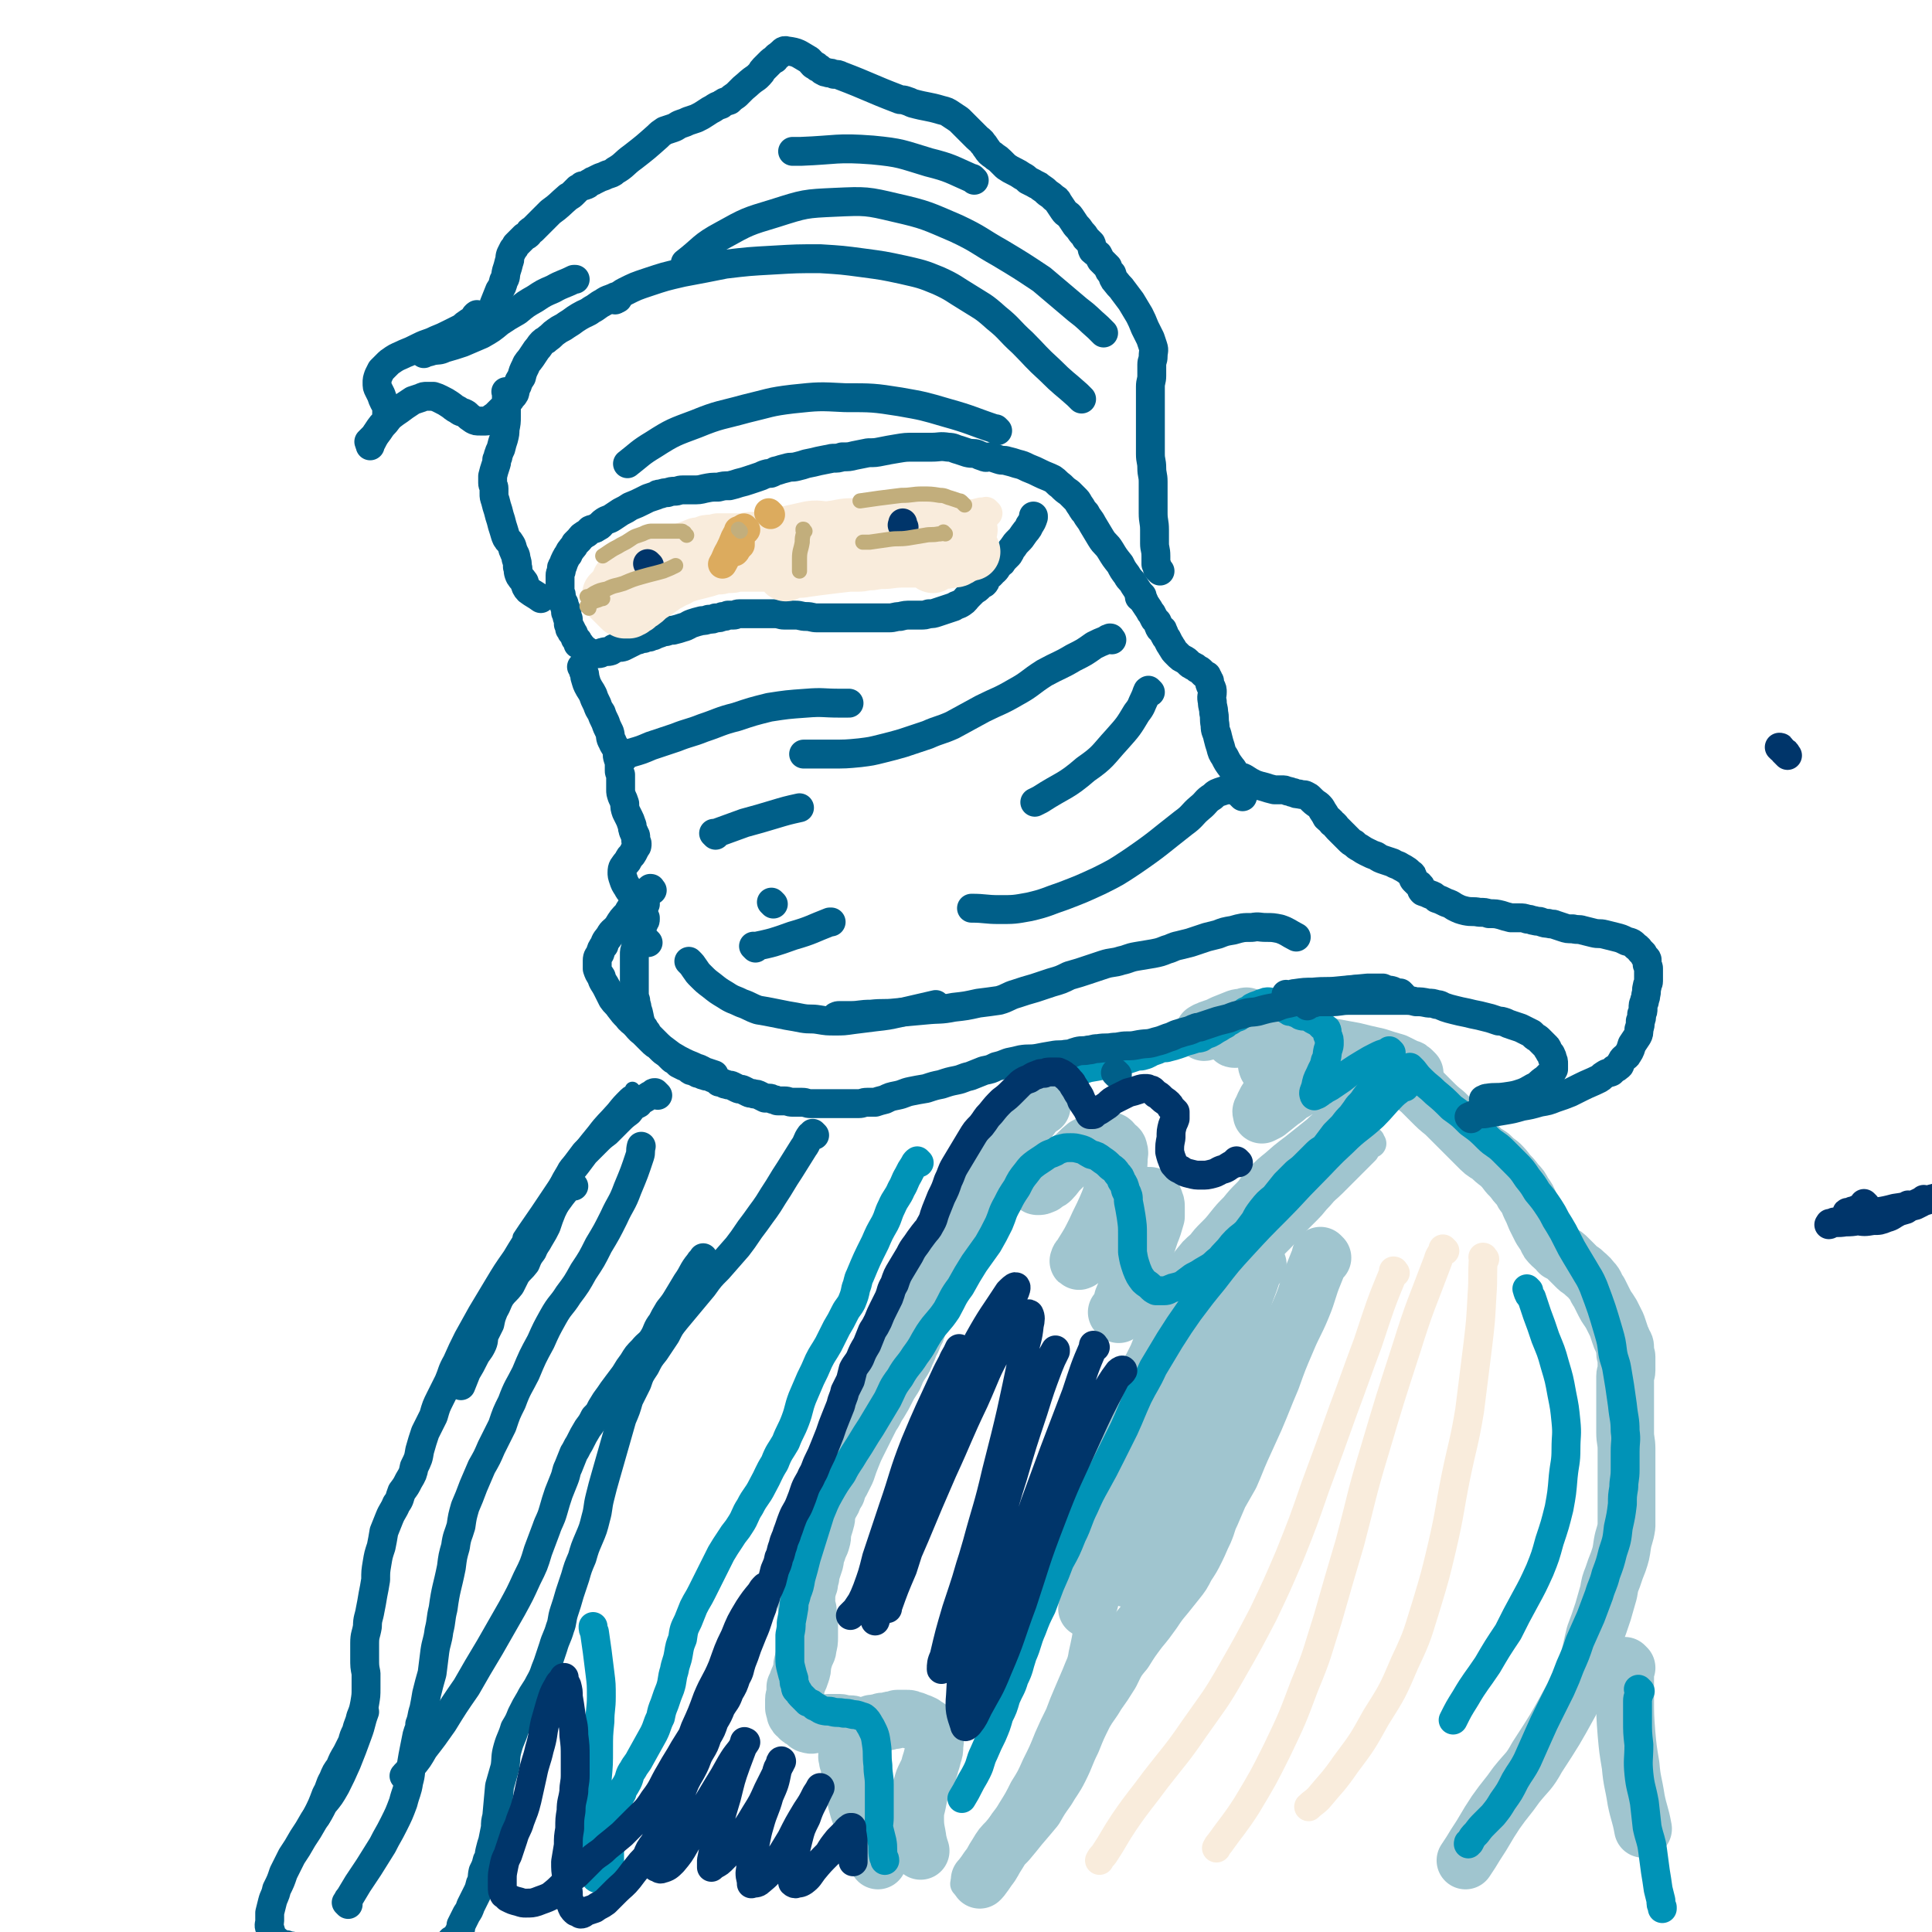 <svg viewBox='0 0 1404 1404' version='1.1' xmlns='http://www.w3.org/2000/svg' xmlns:xlink='http://www.w3.org/1999/xlink'><g fill='none' stroke='#A0C5CF' stroke-width='42' stroke-linecap='round' stroke-linejoin='round'><path d='M986,803c-1,-1 -1,-1 -1,-1 -1,-1 0,0 0,0 0,1 -1,1 -1,2 -1,1 0,2 -1,3 -1,3 -2,3 -3,5 -2,3 -1,3 -3,5 -3,3 -3,3 -6,6 -4,3 -4,3 -7,6 -5,4 -5,4 -10,8 -11,9 -11,8 -21,17 -5,4 -5,4 -10,9 -5,5 -4,6 -9,11 -5,5 -5,5 -9,10 -5,5 -5,5 -9,10 -4,5 -4,5 -8,9 -4,4 -4,4 -7,8 -4,4 -5,4 -8,8 -4,5 -4,5 -8,10 -3,5 -3,5 -5,11 -3,6 -3,6 -5,13 -3,5 -3,5 -5,11 -2,6 -3,6 -5,12 -2,5 -2,5 -4,10 -2,4 -2,4 -4,8 -2,3 -1,3 -3,7 -2,3 -2,3 -3,6 -2,3 -1,3 -3,6 -1,5 -1,5 -3,9 -1,4 -2,4 -3,9 -2,5 -2,5 -4,10 -2,4 -2,4 -4,9 -1,4 -1,4 -3,8 -1,3 -1,3 -2,7 -1,2 -1,2 -2,5 -1,3 -1,3 -2,5 -1,3 0,3 -1,6 -1,3 -1,3 -2,5 -1,3 -1,3 -2,6 -1,4 0,4 -1,9 -1,4 -1,4 -1,8 -1,4 0,4 -1,9 0,4 -1,4 -1,8 -1,5 0,5 -1,9 0,4 -1,4 -1,7 0,3 0,3 0,6 0,3 -1,3 -1,6 -1,4 0,4 -1,9 -1,3 -1,3 -2,6 '/><path d='M961,914c-1,-1 -1,-1 -1,-1 -1,-1 0,0 0,0 0,0 0,0 0,0 0,0 0,0 0,0 -1,-1 0,0 0,0 0,0 0,0 0,0 0,1 0,1 -1,2 -2,5 -2,5 -4,10 -5,12 -4,13 -9,25 -5,12 -6,12 -11,24 -6,14 -6,14 -11,28 -6,14 -6,15 -12,29 -5,11 -5,11 -10,22 -4,9 -4,10 -8,19 -4,7 -4,7 -8,14 -3,7 -3,7 -6,14 -3,6 -2,6 -5,13 -3,6 -3,7 -6,13 -3,6 -3,6 -7,12 -3,6 -3,6 -7,11 -4,5 -4,5 -8,10 -5,6 -5,6 -9,12 -5,7 -5,7 -10,13 -6,8 -6,8 -11,16 -6,7 -6,8 -10,16 -5,8 -5,8 -10,15 -4,7 -5,7 -9,14 -5,10 -5,10 -9,20 -5,10 -4,10 -9,20 -4,8 -5,8 -9,15 -5,7 -5,7 -9,14 -5,6 -5,6 -11,13 -4,5 -4,5 -9,11 -4,4 -4,4 -7,9 -4,6 -3,6 -7,11 -2,3 -2,3 -5,7 0,0 0,0 -1,1 '/><path d='M1019,782c-1,-1 -1,-1 -1,-1 -1,-1 0,0 0,0 0,0 0,0 0,0 0,0 -1,-1 0,0 0,0 1,0 2,1 3,2 3,2 5,4 3,3 3,3 7,6 4,4 4,4 8,8 5,5 5,5 10,9 5,5 5,5 9,9 5,5 5,5 9,9 4,4 4,4 8,8 3,3 4,3 7,5 3,3 3,3 7,6 3,3 3,3 6,7 3,3 3,3 6,7 3,3 3,3 5,7 3,4 3,4 5,9 2,4 2,4 4,9 2,4 2,4 4,8 2,3 2,3 4,6 1,3 1,3 4,6 2,2 3,2 5,5 4,2 4,2 7,5 2,2 2,2 5,5 2,2 2,2 5,4 3,3 4,3 7,7 3,3 2,4 5,8 2,4 2,4 4,8 2,4 2,3 5,8 2,4 2,4 4,8 1,3 1,3 2,6 1,3 1,3 2,5 1,3 2,3 2,5 0,2 0,2 0,4 0,2 1,2 1,3 0,3 0,3 0,5 0,3 0,3 0,5 0,2 -1,2 -1,4 0,4 0,4 0,7 0,4 0,4 0,8 0,7 0,7 0,14 0,6 0,6 0,12 0,6 1,6 1,12 0,4 0,4 0,8 0,4 0,4 0,7 0,3 0,3 0,7 0,2 0,2 0,5 0,3 0,3 0,7 0,4 0,4 0,9 0,7 0,7 0,13 -1,7 -2,7 -3,13 -1,7 -1,7 -3,13 -2,5 -2,5 -4,11 -2,5 -2,5 -3,11 -2,7 -2,7 -4,14 -3,9 -3,9 -6,17 -2,8 -2,9 -4,17 -3,8 -3,8 -6,16 -3,8 -4,8 -8,16 -11,20 -11,20 -24,40 -6,11 -7,10 -15,20 -7,10 -8,10 -15,20 -8,12 -7,12 -15,24 -3,5 -3,5 -7,11 '/><path d='M1182,1212c-1,-1 -1,-1 -1,-1 -1,-1 0,0 0,0 0,0 0,0 0,0 0,0 0,0 0,0 -1,-1 0,0 0,0 0,0 0,0 0,0 0,11 0,11 0,23 0,13 0,13 1,26 1,11 1,11 3,23 1,12 2,12 4,25 2,10 3,10 5,21 '/><path d='M1028,780c-1,-1 -1,-1 -1,-1 -1,-1 0,0 0,0 0,0 0,0 0,0 -1,-1 -1,-1 -1,-1 -2,-2 -2,-1 -4,-2 -4,-2 -4,-2 -8,-4 -7,-2 -7,-2 -13,-4 -9,-2 -9,-2 -17,-4 -11,-2 -11,-2 -22,-4 -24,-5 -24,-5 -48,-9 '/><path d='M757,804c-1,-1 -1,-1 -1,-1 -1,-1 0,0 0,0 0,0 0,0 0,0 0,0 0,-1 0,0 -1,0 -1,0 -1,1 -2,3 -2,3 -4,5 -3,4 -3,4 -6,8 -4,6 -3,6 -7,12 -5,6 -5,6 -10,12 -5,7 -5,7 -9,15 -4,6 -4,7 -8,14 -3,7 -3,7 -6,13 -4,7 -4,7 -7,14 -2,5 -2,5 -5,11 -3,5 -3,5 -6,10 -3,5 -2,5 -5,11 -2,4 -2,4 -4,9 -3,4 -3,4 -4,9 -2,4 -2,4 -4,8 -1,4 -1,4 -3,8 -1,4 -1,4 -3,7 -1,4 -1,3 -3,7 -1,3 -1,3 -3,7 -1,3 -1,3 -3,6 -2,3 -2,3 -4,7 -1,3 -1,3 -3,6 -2,3 -2,3 -4,7 -2,4 -2,4 -5,9 -2,3 -2,3 -4,7 -2,3 -2,3 -4,7 -2,4 -2,4 -4,8 -2,4 -2,4 -4,8 -2,4 -2,4 -4,9 -2,5 -2,5 -4,11 -2,4 -2,4 -4,8 -2,3 -2,3 -3,7 -2,3 -2,3 -3,6 -1,2 -1,2 -2,3 -1,3 -2,3 -2,6 -1,3 0,3 -1,6 -1,4 -1,3 -2,7 -1,3 0,4 -1,7 -1,4 -2,4 -3,8 -2,3 -1,4 -2,8 -1,3 -1,3 -2,6 -1,3 -1,3 -1,5 -1,3 -1,3 -1,5 -1,2 -1,2 -1,3 -1,4 -1,4 -1,8 0,1 0,1 0,3 0,3 0,3 1,5 0,2 0,2 0,4 0,3 1,3 1,5 0,2 0,2 0,4 0,3 0,3 0,7 0,3 0,3 -1,7 0,3 -1,3 -2,6 -1,3 -1,3 -2,7 0,3 0,3 -1,6 -1,3 -1,3 -2,5 -1,3 -1,3 -2,5 0,2 0,2 0,5 0,2 -1,2 -1,4 0,1 0,1 0,3 0,1 0,1 0,3 0,1 1,1 1,2 0,1 0,1 0,2 1,2 1,1 3,3 0,0 0,1 1,1 1,1 2,1 3,2 2,1 1,2 3,2 2,1 2,0 4,0 2,0 2,0 3,0 2,0 2,0 3,0 2,0 2,-1 4,-1 1,0 1,0 2,0 2,0 2,0 3,0 2,0 2,0 3,0 2,0 2,1 5,1 1,0 1,0 3,0 1,0 1,0 2,1 2,1 2,1 3,1 1,0 1,0 2,0 1,0 1,0 2,0 1,0 1,0 2,0 1,0 1,0 2,-1 1,-1 1,-1 2,-1 1,-1 1,0 2,0 2,-1 2,-1 3,-1 2,0 2,-1 4,-1 2,0 2,0 3,0 2,-1 2,-1 4,-1 2,0 2,0 3,-1 2,0 2,0 3,0 2,0 2,0 4,0 2,0 2,0 3,1 2,0 2,0 4,1 3,1 3,1 5,2 1,1 1,1 3,2 1,1 1,1 2,3 1,2 2,2 3,5 1,3 0,3 0,6 0,3 0,3 -1,6 -1,4 -1,4 -2,7 -1,4 -1,4 -3,8 -2,4 -2,4 -3,8 -2,5 -2,5 -3,10 -1,6 -2,6 -2,13 0,9 1,9 2,17 1,4 1,4 2,7 '/><path d='M617,1278c-1,-1 -1,-1 -1,-1 -1,-1 0,0 0,0 0,0 0,0 0,0 0,0 0,0 0,0 -1,-1 0,0 0,0 0,2 0,3 1,5 1,7 1,7 2,13 3,10 2,10 5,20 4,12 4,11 8,22 3,8 3,8 6,15 '/><path d='M813,955c-1,-1 -1,-1 -1,-1 -1,-1 0,0 0,0 0,0 0,0 0,0 0,0 0,0 0,0 -1,-1 0,0 0,0 0,0 0,0 0,0 1,-1 1,-1 1,-2 2,-4 2,-4 3,-8 3,-7 3,-7 6,-15 4,-8 5,-8 8,-17 3,-7 3,-7 6,-16 2,-5 2,-5 4,-12 0,-3 0,-3 0,-7 0,-2 0,-2 -1,-4 0,-1 0,-1 -1,-2 -1,-1 -1,-2 -3,-2 -4,0 -4,0 -8,1 -4,2 -5,2 -9,5 -4,3 -4,4 -8,8 -4,5 -5,4 -9,10 -4,5 -3,5 -7,11 -3,4 -3,4 -6,7 -1,2 -1,3 -3,5 0,0 -2,1 -1,0 0,-2 2,-2 3,-5 5,-8 5,-8 9,-16 4,-9 4,-8 8,-17 3,-7 3,-7 5,-15 2,-6 2,-6 3,-12 1,-5 1,-5 1,-10 0,-2 1,-3 0,-5 0,-2 -1,-2 -2,-3 -1,-1 -1,-1 -1,-1 -2,-2 -2,-3 -4,-3 -4,-1 -4,-1 -8,0 -4,1 -5,2 -9,4 -5,4 -5,5 -10,9 -5,4 -5,4 -9,8 -3,3 -3,4 -6,7 -1,1 -1,1 -3,2 -2,1 -2,2 -3,2 -2,1 -2,1 -4,1 -1,0 -1,-1 -1,-1 -3,-3 -3,-3 -5,-7 -2,-4 -2,-4 -3,-9 -2,-7 -2,-7 -3,-14 0,-2 0,-2 -1,-4 '/><path d='M956,789c-1,-1 -1,-1 -1,-1 -1,-1 0,0 0,0 0,0 0,0 0,0 0,0 0,0 0,0 -1,-1 -1,0 -1,0 -3,1 -3,0 -5,1 -5,2 -5,2 -8,4 -6,3 -5,4 -10,7 -5,4 -5,4 -10,8 -2,1 -2,1 -4,2 0,0 0,0 0,0 0,-2 -1,-2 0,-3 3,-7 3,-7 7,-12 4,-7 4,-6 8,-12 3,-5 3,-5 7,-10 2,-3 2,-3 5,-6 0,0 0,-1 1,0 0,0 -1,0 -1,0 -5,2 -5,2 -10,3 -3,2 -3,2 -7,3 -2,1 -2,1 -4,2 -1,0 -1,0 -2,0 0,0 0,0 0,0 0,-1 -1,-1 0,-3 0,-4 0,-4 2,-8 2,-4 3,-4 5,-8 2,-3 2,-3 4,-7 1,-2 2,-3 3,-4 0,0 0,1 -1,1 -4,1 -5,0 -9,0 -6,1 -6,1 -11,3 -5,2 -5,3 -10,4 -3,1 -3,1 -6,2 -1,0 -1,0 -1,0 -1,0 0,0 0,-1 1,-3 0,-3 2,-6 1,-3 2,-3 4,-6 1,-1 1,-1 2,-3 0,0 0,0 1,0 0,-1 -1,0 -1,0 -3,1 -3,0 -6,1 -5,2 -5,2 -10,4 -4,2 -4,2 -7,3 -3,1 -3,1 -5,2 -1,0 -1,1 -2,1 0,0 0,0 0,0 0,0 0,0 0,0 '/><path d='M914,919c-1,-1 -1,-1 -1,-1 -1,-1 0,0 0,0 0,0 0,0 0,0 0,0 0,0 0,0 -1,-1 0,0 0,0 0,1 0,1 -1,2 -2,5 -2,5 -4,11 -3,8 -3,8 -6,17 -5,14 -5,14 -11,27 -6,16 -6,16 -12,32 -7,17 -8,17 -15,34 -8,18 -8,18 -16,36 -7,17 -8,17 -15,35 -7,15 -6,15 -13,31 0,2 0,2 -1,4 '/></g>
<g fill='none' stroke='#A0C5CF' stroke-width='21' stroke-linecap='round' stroke-linejoin='round'><path d='M997,831c-1,-1 -1,-1 -1,-1 -1,-1 0,0 0,0 0,0 0,0 0,-1 0,0 0,0 0,0 0,0 0,0 0,0 -1,2 -1,2 -2,3 -1,2 -1,2 -2,4 -2,2 -2,2 -4,4 -3,3 -3,3 -6,6 -3,3 -3,3 -6,6 -4,4 -4,4 -8,8 -4,4 -5,4 -9,9 -5,5 -4,5 -9,10 -5,5 -5,5 -10,10 -5,5 -5,6 -10,11 -5,5 -5,5 -10,10 -5,5 -6,5 -11,9 -5,4 -5,4 -10,9 -5,5 -5,5 -10,11 -5,6 -5,7 -9,14 -5,8 -4,8 -9,17 -4,8 -5,8 -9,16 -5,9 -5,9 -9,18 -5,10 -4,10 -9,20 -4,10 -5,9 -9,19 -4,9 -3,9 -7,17 -4,9 -5,8 -9,17 -3,9 -3,9 -6,19 -3,10 -4,10 -7,21 -2,9 -1,10 -3,19 -3,8 -3,8 -5,16 -2,8 -3,8 -4,15 -4,17 -3,18 -7,35 -1,7 -2,7 -5,15 -3,7 -3,7 -6,14 -3,7 -3,7 -6,15 -4,8 -4,8 -8,17 -4,10 -4,10 -9,20 -4,9 -4,9 -9,17 -4,8 -4,8 -9,16 -4,7 -5,6 -9,14 -5,8 -4,9 -9,17 -6,10 -6,10 -13,18 -1,2 -1,2 -3,4 '/></g>
<g fill='none' stroke='#0093B7' stroke-width='21' stroke-linecap='round' stroke-linejoin='round'><path d='M1021,790c-1,-1 -1,-1 -1,-1 -1,-1 0,0 0,0 0,0 0,0 0,0 0,0 0,0 0,0 -1,-1 0,0 0,0 0,1 0,1 -1,1 -3,3 -4,3 -7,6 -7,7 -7,8 -14,15 -11,10 -12,9 -22,19 -12,11 -12,12 -24,24 -12,12 -12,13 -24,25 -13,13 -13,13 -25,26 -11,12 -11,12 -21,25 -9,11 -9,11 -18,23 -7,10 -7,10 -14,21 -6,10 -6,10 -12,20 -5,11 -6,11 -11,21 -5,11 -5,12 -10,23 -5,10 -5,10 -10,20 -5,10 -5,10 -10,19 -5,9 -5,9 -9,18 -5,10 -4,11 -9,21 -4,10 -4,10 -9,19 -3,8 -3,8 -7,17 -3,8 -3,8 -6,16 -4,8 -4,8 -7,16 -4,9 -3,10 -7,19 -3,9 -2,9 -6,17 -2,7 -3,7 -6,14 -2,7 -2,7 -5,13 -2,7 -2,7 -5,14 -3,6 -3,6 -6,13 -3,6 -2,7 -5,13 -3,6 -3,5 -6,11 -2,4 -2,4 -5,9 '/><path d='M1026,777c-1,-1 -1,-1 -1,-1 -1,-1 0,0 0,0 0,0 0,0 0,0 0,0 0,0 0,0 -1,-1 0,0 0,0 0,0 0,0 0,0 1,1 1,1 2,2 3,4 3,4 6,7 5,5 5,4 10,9 6,5 6,5 12,11 7,5 7,5 13,11 7,5 7,5 13,11 5,5 6,4 11,9 5,5 5,5 9,9 5,5 5,5 9,11 4,5 4,5 7,10 5,6 5,6 9,12 4,6 3,6 7,12 3,5 3,5 6,11 3,6 3,6 6,11 3,5 3,5 6,10 4,7 4,6 7,13 6,16 6,16 11,33 2,7 2,7 3,15 1,6 2,6 3,12 1,6 1,6 2,12 1,7 1,7 2,14 1,10 2,10 2,19 1,7 0,7 0,15 0,6 0,6 0,13 0,7 -1,7 -1,13 -1,6 -1,6 -1,12 -1,8 -1,8 -3,17 -1,9 -1,9 -4,18 -2,8 -2,8 -5,16 -2,8 -3,8 -5,15 -3,8 -3,8 -6,16 -4,9 -4,9 -8,18 -3,9 -3,9 -7,18 -3,8 -3,8 -7,17 -4,8 -4,8 -8,16 -4,8 -4,8 -8,17 -4,9 -4,9 -8,18 -4,8 -5,8 -9,15 -4,8 -4,8 -9,15 -3,5 -3,5 -7,10 -3,3 -3,3 -6,6 -3,3 -3,3 -6,7 -3,3 -3,3 -5,7 -1,0 -1,0 -1,1 '/><path d='M1192,1229c-1,-1 -1,-1 -1,-1 -1,-1 0,0 0,0 0,0 0,0 0,0 0,1 0,1 0,2 0,3 -1,3 -1,6 0,7 0,7 0,14 0,9 0,9 1,18 0,10 -1,11 0,21 1,10 2,10 4,21 1,9 1,9 2,18 2,9 3,9 4,17 1,7 1,8 2,15 1,6 1,6 2,13 1,4 1,4 2,8 0,3 0,3 1,5 0,1 0,1 0,1 '/><path d='M1111,938c-1,-1 -1,-1 -1,-1 -1,-1 0,0 0,0 0,0 0,0 0,0 0,0 0,0 0,0 -1,-1 0,0 0,0 0,0 0,1 0,1 1,3 1,3 3,5 2,6 2,6 4,12 3,8 3,8 6,17 4,10 4,9 7,20 3,10 3,10 5,21 2,10 2,10 3,20 1,10 0,10 0,20 0,10 -1,10 -2,20 -1,12 -1,12 -3,23 -3,12 -3,12 -7,24 -3,11 -3,11 -7,21 -5,11 -5,11 -11,22 -6,11 -6,11 -12,23 -8,12 -8,12 -15,24 -8,12 -9,12 -16,24 -5,8 -5,8 -9,16 '/><path d='M1013,783c-1,-1 -1,-1 -1,-1 -1,-1 0,0 0,0 0,0 0,0 0,0 0,0 0,0 0,0 -1,-1 0,0 0,0 0,0 0,0 0,0 0,-1 0,-1 0,-1 -1,-1 -1,0 -2,0 -1,0 -1,0 -2,1 -2,1 -2,1 -4,3 -3,3 -3,3 -6,6 -3,3 -3,3 -6,7 -2,3 -2,3 -5,6 -2,3 -2,3 -5,7 -3,3 -3,3 -6,7 -3,3 -3,3 -6,6 -3,4 -3,4 -6,8 -3,4 -4,3 -7,6 -4,4 -4,4 -7,7 -4,4 -4,4 -8,7 -4,4 -4,4 -8,8 -4,5 -4,5 -8,10 -5,4 -5,4 -9,9 -3,4 -3,4 -5,8 -3,4 -3,4 -6,8 -4,4 -4,3 -8,7 -4,4 -3,4 -7,8 -4,4 -3,4 -7,7 -4,4 -5,4 -10,7 -3,2 -3,2 -7,4 -4,3 -4,3 -8,6 -3,1 -3,1 -7,2 -3,1 -3,2 -6,2 -3,0 -3,0 -6,0 -2,-1 -2,-1 -4,-3 -2,-2 -3,-2 -5,-4 -3,-4 -3,-4 -5,-9 -2,-6 -2,-6 -3,-12 0,-7 0,-7 0,-13 0,-6 0,-6 -1,-13 -1,-6 -1,-6 -2,-11 0,-4 0,-4 -2,-8 -1,-4 -1,-4 -3,-7 -1,-3 -1,-3 -3,-5 -2,-3 -2,-3 -5,-5 -3,-3 -3,-3 -6,-5 -4,-3 -4,-3 -8,-4 -4,-2 -4,-3 -8,-4 -4,-1 -4,-1 -7,-1 -4,0 -4,0 -7,1 -2,0 -2,1 -4,2 -4,2 -4,1 -8,4 -3,2 -3,2 -6,4 -4,3 -4,3 -7,7 -4,5 -4,5 -7,11 -4,6 -4,6 -7,12 -4,7 -3,7 -6,14 -4,8 -4,8 -8,15 -5,7 -5,7 -10,14 -5,8 -5,8 -10,17 -6,8 -5,8 -10,17 -6,9 -7,8 -13,17 -5,8 -4,8 -10,16 -5,8 -6,7 -11,16 -6,8 -5,8 -9,16 -6,10 -6,10 -12,20 -6,9 -6,10 -12,19 -4,7 -5,7 -9,15 -5,7 -5,7 -9,14 -4,7 -4,8 -7,15 -5,16 -5,16 -10,32 -2,8 -2,8 -4,15 -1,6 -1,6 -3,11 -1,5 -2,5 -2,10 -1,6 -1,6 -2,11 0,4 0,4 -1,9 0,4 0,4 0,8 0,5 0,5 0,9 0,4 0,4 1,8 1,4 1,4 2,7 0,3 0,3 1,5 0,2 0,3 2,4 1,2 1,2 3,4 2,2 2,2 4,4 3,1 3,1 5,3 3,1 3,2 6,3 4,1 4,0 7,1 4,1 4,0 8,1 3,0 3,0 7,1 2,0 2,0 5,1 2,1 2,0 4,2 2,2 2,3 4,6 3,6 3,6 4,13 1,7 0,7 1,15 0,7 1,7 1,14 0,6 0,6 0,13 0,5 0,5 0,11 0,4 -1,5 0,9 1,4 1,4 2,8 1,5 0,6 1,11 0,1 1,1 1,3 '/><path d='M1011,765c-1,-1 -1,-1 -1,-1 -1,-1 0,0 0,0 0,0 0,0 0,0 -1,0 -1,0 -2,1 -4,1 -4,1 -8,3 -4,2 -4,2 -9,5 -5,3 -5,3 -11,7 -5,4 -5,4 -11,8 -4,3 -4,2 -8,5 -2,1 -2,2 -5,3 -1,0 -1,1 -1,0 -1,-2 0,-3 1,-6 1,-5 1,-5 3,-9 2,-5 3,-5 4,-10 2,-4 1,-4 2,-8 1,-3 1,-3 1,-5 0,-3 0,-3 -1,-5 -1,-2 0,-3 -1,-5 -1,-1 -2,-1 -3,-2 -2,-2 -2,-2 -3,-3 -4,-2 -4,-2 -7,-4 -3,-1 -3,0 -6,-1 -2,-1 -2,-2 -4,-2 -2,-1 -2,-1 -4,-1 -2,-1 -2,-2 -3,-2 -2,-1 -2,-1 -3,-1 -2,-1 -1,-1 -2,-2 -2,-1 -2,-1 -3,-1 -1,0 -1,0 -2,0 -2,0 -1,-1 -2,-1 -2,0 -2,0 -4,1 -1,0 -1,0 -3,1 -3,1 -3,1 -5,2 -2,2 -3,2 -5,3 -3,2 -2,2 -5,4 -3,1 -3,1 -6,3 -3,1 -2,2 -5,3 -3,2 -3,2 -5,3 -3,2 -3,2 -5,3 -3,1 -3,1 -6,3 -3,1 -3,0 -5,1 -3,1 -3,1 -7,2 -2,1 -2,1 -5,2 -3,1 -3,1 -7,2 -3,1 -3,0 -6,1 -2,1 -2,1 -5,2 -3,1 -3,2 -7,3 -3,1 -3,0 -6,1 -3,1 -3,1 -6,2 -4,1 -4,1 -7,2 -5,1 -5,1 -10,2 -5,1 -5,1 -11,2 -3,1 -3,1 -6,1 '/><path d='M668,845c-1,-1 -1,-1 -1,-1 -1,-1 0,0 0,0 0,0 0,0 0,0 0,0 0,0 -1,0 -1,1 -1,1 -2,3 -2,3 -2,3 -4,7 -3,5 -2,5 -5,10 -3,7 -4,6 -7,13 -3,6 -2,6 -5,12 -4,7 -4,7 -7,14 -6,12 -6,12 -11,24 -2,4 -1,4 -3,9 -1,5 -1,5 -3,10 -2,4 -3,4 -5,8 -3,6 -3,6 -6,11 -3,6 -3,6 -6,12 -4,7 -4,6 -7,12 -3,7 -3,7 -6,13 -3,7 -3,7 -6,14 -3,8 -2,8 -5,16 -3,8 -4,8 -7,16 -4,7 -5,7 -8,15 -5,8 -4,8 -9,17 -4,8 -5,7 -9,15 -4,6 -3,7 -7,13 -3,5 -4,5 -7,10 -4,6 -4,6 -7,11 -4,8 -4,8 -8,16 -3,6 -3,6 -6,12 -3,6 -3,5 -6,11 -2,5 -2,5 -4,10 -3,6 -3,6 -4,13 -2,5 -2,5 -3,11 -1,6 -2,6 -3,12 -2,6 -1,7 -3,13 -2,5 -2,5 -4,11 -2,5 -2,5 -3,10 -3,6 -2,6 -5,12 -5,9 -5,9 -10,18 -2,4 -3,4 -5,8 -3,4 -2,5 -4,9 -2,4 -3,4 -4,8 -2,3 -2,4 -3,7 -1,4 -1,4 -2,7 -1,3 -1,3 -2,6 -1,3 0,3 -1,7 0,2 0,2 0,5 0,3 0,3 0,5 0,3 -1,3 -1,5 0,3 0,3 0,5 0,2 0,2 0,4 0,1 -1,1 -1,2 -1,2 0,2 -1,4 -1,1 -1,1 -2,2 -1,1 -1,1 -2,2 -1,1 -1,1 -2,1 0,0 -1,0 -1,0 -1,0 -1,0 -1,-1 -1,-3 -2,-3 -2,-6 -1,-4 -2,-4 -2,-9 0,-7 0,-7 1,-15 1,-9 1,-9 2,-18 1,-11 2,-11 2,-23 1,-11 1,-11 1,-22 0,-10 0,-10 1,-20 0,-9 1,-9 1,-18 0,-9 0,-9 -1,-17 -1,-8 -1,-8 -2,-16 -1,-7 -1,-7 -2,-14 -1,-2 -1,-2 -1,-4 '/></g>
<g fill='none' stroke='#005F89' stroke-width='21' stroke-linecap='round' stroke-linejoin='round'><path d='M936,724c-1,-1 -1,-1 -1,-1 -1,-1 0,0 0,0 0,0 0,0 0,0 1,0 1,0 1,0 3,0 3,-1 5,-1 7,-1 7,-1 13,-1 10,-1 10,0 19,-1 11,-1 11,-1 21,-2 6,0 6,0 11,0 '/><path d='M950,731c-1,-1 -1,-1 -1,-1 -1,-1 0,0 0,0 0,0 0,0 0,0 0,0 -1,0 0,0 0,-1 1,-1 3,-1 3,0 3,0 5,-1 5,0 5,0 10,0 7,0 7,-1 13,-1 7,0 7,0 14,0 7,0 7,0 14,0 6,0 6,0 12,0 5,0 5,0 9,1 4,0 4,0 9,1 3,0 3,0 6,1 3,0 3,1 6,2 3,1 3,1 7,2 4,1 4,1 9,2 4,1 4,1 9,2 4,1 4,1 8,2 3,1 3,1 6,2 2,0 2,0 5,1 2,1 2,1 5,2 3,1 3,1 6,2 2,1 2,1 4,2 2,1 2,1 4,2 1,1 1,1 2,2 1,1 2,1 3,2 1,1 1,1 2,2 1,1 1,1 2,2 1,1 1,1 2,2 1,1 0,1 1,2 1,2 1,2 2,3 1,2 1,2 1,3 1,2 1,2 1,4 0,2 0,2 0,3 0,1 0,1 0,1 -1,2 -1,2 -2,3 -2,2 -2,2 -4,4 -3,2 -3,2 -6,5 -5,2 -5,3 -10,5 -6,2 -6,2 -13,3 -7,1 -7,0 -13,1 -2,0 -2,1 -3,1 '/><path d='M1069,813c-1,-1 -1,-1 -1,-1 -1,-1 0,0 0,0 0,0 0,-1 1,-1 2,-1 2,-1 4,-1 4,-1 4,0 8,-1 6,-1 6,-1 12,-2 6,-1 6,-1 13,-3 6,-1 6,-1 13,-3 6,-1 6,-1 11,-3 6,-2 6,-2 11,-4 4,-2 4,-2 8,-4 6,-3 7,-3 13,-6 2,-1 2,-2 4,-3 3,-2 3,-1 5,-2 1,-1 1,-1 2,-2 2,-1 2,-1 3,-2 2,-1 1,-2 2,-3 1,-2 1,-2 2,-3 2,-2 2,-1 3,-3 2,-3 2,-4 3,-7 2,-3 2,-3 4,-6 1,-2 1,-2 1,-5 1,-3 1,-3 1,-6 1,-2 1,-2 1,-5 1,-2 1,-2 1,-4 0,-3 0,-3 1,-5 0,-2 1,-2 1,-5 1,-3 0,-3 1,-6 0,-2 1,-2 1,-4 0,-3 0,-3 0,-5 0,-2 0,-2 0,-4 0,-1 0,-1 -1,-3 0,-1 0,-1 0,-3 0,-1 0,-1 -1,-2 -1,-1 -1,-1 -2,-3 -1,-1 -1,-1 -2,-2 -1,-1 -1,-2 -3,-3 -3,-3 -3,-3 -7,-4 -4,-2 -4,-2 -8,-3 -4,-1 -4,-1 -8,-2 -4,-1 -4,0 -8,-1 -4,-1 -4,-1 -8,-2 -3,-1 -3,0 -7,-1 -4,0 -4,0 -7,-1 -3,-1 -3,-1 -6,-2 -2,-1 -2,0 -5,-1 -2,0 -2,0 -5,-1 -2,-1 -2,0 -5,-1 -2,0 -2,-1 -5,-1 -3,-1 -3,-1 -6,-1 -3,0 -3,0 -6,0 -4,-1 -4,-1 -7,-2 -4,-1 -4,-1 -9,-1 -3,-1 -3,-1 -7,-1 -5,-1 -5,0 -10,-1 -4,-1 -4,-1 -8,-3 -3,-2 -3,-2 -6,-3 -4,-2 -4,-2 -7,-3 -2,-2 -2,-2 -5,-3 -2,-1 -2,-1 -5,-2 -1,-1 -1,-1 -1,-2 -1,-1 0,-2 -1,-2 -1,-2 -1,-1 -2,-2 -1,-1 -1,-1 -2,-2 -1,-1 -1,-1 -1,-2 -1,-1 0,-2 -1,-2 0,-1 -1,-1 -1,-1 -1,-1 -1,-1 -2,-2 -3,-2 -3,-2 -5,-3 -3,-2 -3,-1 -6,-3 -3,-1 -3,-1 -6,-2 -3,-1 -3,-1 -6,-3 -3,-1 -3,-1 -7,-3 -2,-1 -2,-1 -5,-3 -2,-1 -2,-1 -4,-3 -2,-1 -2,-1 -4,-3 -1,-1 -1,-1 -2,-2 -1,-1 -1,-1 -2,-2 -2,-2 -2,-2 -4,-4 -2,-2 -1,-2 -4,-4 -1,-2 -2,-2 -4,-4 -1,-2 -1,-2 -3,-5 -1,-2 -1,-2 -3,-4 -3,-2 -3,-2 -6,-5 -1,-1 -1,-1 -3,-2 -2,-1 -2,0 -5,-1 -2,0 -2,0 -4,-1 -2,0 -2,-1 -4,-1 -3,-1 -2,-1 -5,-1 -3,0 -3,0 -5,0 -4,-1 -4,-1 -7,-2 -4,-1 -4,-1 -7,-2 -4,-2 -4,-2 -7,-4 -3,-2 -4,-1 -6,-3 -3,-2 -2,-3 -4,-5 -3,-4 -3,-4 -5,-8 -2,-3 -2,-3 -3,-7 -1,-3 -1,-3 -2,-7 -1,-5 -2,-4 -2,-9 -1,-5 0,-5 -1,-9 0,-4 -1,-4 -1,-8 -1,-4 0,-4 0,-7 0,-2 0,-2 -1,-4 -1,-2 -1,-2 -1,-4 -1,-1 -1,-1 -1,-2 -1,-1 -1,-1 -1,-2 -1,-1 -1,0 -2,-1 -1,-1 -1,-1 -2,-2 -1,-1 -1,-1 -3,-2 -2,-2 -2,-1 -3,-2 -2,-1 -2,-1 -3,-2 -2,-2 -2,-2 -4,-3 -1,-1 -1,0 -3,-2 -1,-1 -1,-1 -2,-2 -2,-2 -2,-2 -3,-4 -1,-1 -1,-2 -2,-3 -1,-2 -1,-2 -2,-4 -1,-1 -1,-1 -2,-3 0,-1 0,-1 -1,-3 0,-1 -1,0 -2,-1 -1,-1 0,-1 -1,-2 0,-1 0,-1 -1,-3 -1,-1 -1,-1 -2,-2 -1,-2 -1,-2 -2,-4 -1,-1 -1,-1 -2,-3 -2,-3 -2,-3 -4,-6 -1,-2 -1,-1 -3,-3 '/><path d='M812,781c-1,-1 -1,-1 -1,-1 -1,-1 0,0 0,0 0,0 0,0 0,0 '/><path d='M1019,723c-1,-1 -1,-1 -1,-1 -1,-1 0,0 0,0 0,0 0,0 0,0 0,0 0,0 0,0 -1,-1 -1,0 -1,0 -3,-1 -3,-1 -5,-2 -3,-1 -3,0 -6,-1 -4,0 -4,0 -7,0 -4,0 -4,0 -7,0 -4,0 -4,0 -7,0 -9,1 -9,1 -18,3 -4,0 -4,0 -8,1 -4,0 -4,1 -7,2 -4,1 -4,1 -7,2 -4,1 -4,1 -8,2 -5,1 -5,1 -10,3 -6,1 -6,1 -13,3 -5,1 -5,0 -11,2 -5,1 -5,1 -10,3 -4,1 -4,1 -8,2 -3,1 -3,1 -6,2 -3,1 -3,1 -6,2 -2,1 -2,0 -4,1 -3,1 -2,1 -5,2 -4,1 -4,1 -7,2 -4,1 -4,2 -8,3 -5,2 -5,2 -9,3 -6,2 -6,1 -12,2 -5,1 -5,1 -9,1 -5,0 -5,1 -10,1 -5,1 -5,0 -11,1 -4,0 -4,1 -7,1 -4,1 -4,0 -8,1 -4,1 -4,2 -8,2 -5,1 -5,0 -10,1 -6,1 -6,1 -11,2 -6,1 -6,0 -12,1 -4,1 -4,1 -9,2 -5,2 -5,2 -9,3 -4,2 -4,2 -9,3 -5,2 -5,2 -10,4 -5,1 -5,2 -10,3 -5,1 -5,1 -11,3 -5,1 -5,1 -11,3 -6,1 -6,1 -11,2 -5,1 -5,2 -10,3 -5,1 -5,1 -9,3 -4,1 -4,1 -7,2 -3,0 -3,0 -6,0 -3,0 -3,1 -6,1 -3,0 -3,0 -6,0 -3,0 -3,0 -7,0 -4,0 -4,0 -7,0 -4,0 -4,0 -8,0 -4,0 -4,0 -7,0 -3,0 -3,-1 -6,-1 -4,0 -4,0 -7,0 -3,0 -3,-1 -6,-1 -2,0 -2,0 -5,0 -1,0 -1,-1 -3,-1 -1,0 -1,-1 -3,-1 -1,0 -2,0 -3,0 -2,-1 -2,-1 -4,-2 -2,-1 -2,-1 -4,-1 -2,-1 -2,0 -4,-1 -2,-1 -2,-1 -4,-2 -2,-1 -2,0 -4,-1 -2,-1 -2,-1 -4,-2 -2,-1 -2,0 -4,-1 -2,0 -2,-1 -3,-1 -2,-1 -2,0 -3,-1 -1,-1 -1,-1 -2,-2 -2,-1 -2,0 -3,-1 -2,-1 -2,-1 -4,-1 -1,-1 -1,0 -3,-1 -1,-1 -1,-1 -3,-1 -1,-1 -1,-1 -2,-1 -2,-1 -2,-1 -3,-1 -2,-1 -1,-2 -2,-2 -1,-1 -2,-1 -3,-1 -2,-1 -2,-1 -4,-2 -1,-1 -1,-1 -2,-2 -2,-1 -2,-1 -3,-2 -2,-2 -2,-2 -3,-3 -3,-2 -3,-2 -5,-4 0,0 0,-1 -1,-2 -1,-1 -1,-1 -2,-2 -1,-1 -1,-1 -3,-3 -1,-1 -1,-1 -2,-2 -1,-1 -1,-1 -2,-3 -1,-1 -1,-1 -2,-3 -1,-1 -1,-1 -2,-3 -2,-6 -1,-6 -3,-11 0,-3 -1,-3 -1,-6 -1,-3 -1,-3 -1,-6 0,-4 0,-4 0,-7 0,-2 0,-2 0,-4 0,-3 0,-3 0,-6 0,-2 0,-2 0,-5 0,-2 0,-2 0,-5 0,-3 0,-3 1,-5 0,-3 0,-3 1,-5 0,-2 1,-2 1,-3 1,-1 0,-1 1,-3 1,-1 0,-2 1,-3 0,-1 1,-1 1,-2 1,-2 1,-2 1,-3 1,-1 1,-1 1,-2 0,-1 0,-1 0,-1 '/><path d='M474,647c-1,-1 -1,-1 -1,-1 -1,-1 0,0 0,0 0,0 0,0 0,0 0,0 0,-1 0,0 -1,0 -1,0 -2,1 -2,2 -2,2 -3,3 -3,3 -3,3 -6,6 -4,4 -4,4 -6,8 -4,4 -4,4 -7,9 -3,4 -4,3 -6,7 -2,3 -3,3 -4,7 -2,2 -2,3 -3,6 -1,2 -2,2 -2,5 0,3 0,3 0,6 1,3 1,3 3,6 1,4 2,4 4,8 2,4 2,4 4,8 2,3 3,3 5,6 3,4 3,4 6,7 2,3 3,3 5,5 3,3 3,4 6,6 3,3 3,3 6,6 3,3 3,3 7,5 4,3 4,3 8,6 5,3 5,3 9,5 4,2 5,2 9,4 4,1 4,2 7,3 3,1 3,1 6,2 '/><path d='M471,685c-1,-1 -1,-1 -1,-1 -1,-1 0,0 0,0 0,0 0,0 0,0 0,0 0,0 0,0 '/><path d='M502,700c-1,-1 -1,-1 -1,-1 -1,-1 0,0 0,0 0,0 0,0 0,0 0,0 0,0 0,0 -1,-1 0,0 0,0 2,2 2,2 4,5 2,3 2,3 4,5 4,4 4,4 8,7 5,4 5,4 10,7 6,4 6,3 12,6 6,2 6,3 12,5 6,1 6,1 11,2 5,1 5,1 10,2 6,1 6,1 11,2 6,1 6,0 12,1 6,1 6,1 12,1 6,0 6,0 13,-1 8,-1 8,-1 16,-2 9,-1 9,-1 18,-3 13,-3 13,-3 26,-6 '/><path d='M609,740c-1,-1 -1,-1 -1,-1 -1,-1 0,0 0,0 0,0 0,0 0,0 0,0 -1,0 0,0 0,-1 1,-1 2,-1 4,0 4,0 8,0 7,0 7,-1 15,-1 9,-1 9,0 18,-1 11,-1 11,-1 22,-2 10,-1 10,0 20,-2 9,-1 9,-1 18,-3 8,-1 8,-1 15,-2 7,-2 6,-3 13,-5 6,-2 6,-2 13,-4 6,-2 6,-2 12,-4 7,-2 7,-2 13,-5 7,-2 7,-2 13,-4 6,-2 6,-2 12,-4 6,-2 7,-1 13,-3 5,-1 5,-2 11,-3 6,-1 6,-1 12,-2 5,-1 5,-1 10,-3 4,-1 4,-2 9,-3 4,-1 4,-1 8,-2 3,-1 3,-1 6,-2 3,-1 3,-1 6,-2 4,-1 4,-1 8,-2 5,-2 5,-2 11,-3 7,-2 7,-2 14,-2 5,-1 5,0 10,0 5,0 5,0 10,1 6,2 6,3 12,6 '/><path d='M903,579c-1,-1 -1,-1 -1,-1 -1,-1 0,0 0,0 0,0 0,-1 -1,-1 -1,-1 -1,-1 -3,-2 -2,-1 -2,-1 -4,-1 -3,0 -3,0 -6,1 -3,1 -4,1 -7,4 -5,3 -4,4 -9,8 -6,5 -5,6 -12,11 -18,14 -18,15 -37,28 -12,8 -12,8 -24,14 -13,6 -13,6 -26,11 -12,4 -12,5 -25,8 -11,2 -11,2 -22,2 -10,0 -10,-1 -20,-1 '/><path d='M836,503c-1,-1 -1,-1 -1,-1 -1,-1 0,0 0,0 0,0 -1,0 -1,0 -1,2 -1,3 -2,5 -3,6 -2,6 -6,11 -6,10 -6,10 -14,19 -11,12 -10,13 -23,22 -15,13 -16,11 -33,22 -2,1 -2,1 -4,2 '/><path d='M831,436c-1,-1 -1,-1 -1,-1 -1,-1 0,0 0,0 0,0 0,-1 0,-2 -1,-1 -1,-1 -2,-2 -2,-3 -2,-3 -4,-6 -2,-4 -3,-3 -5,-7 -3,-4 -3,-4 -5,-8 -4,-5 -4,-5 -7,-10 -3,-5 -4,-4 -7,-9 -3,-5 -3,-5 -6,-10 -2,-4 -3,-4 -5,-8 -3,-3 -2,-3 -5,-7 -1,-2 -1,-2 -3,-4 -2,-2 -2,-2 -4,-4 -3,-2 -3,-2 -6,-5 -3,-2 -3,-3 -6,-5 -4,-2 -5,-2 -9,-4 -4,-2 -4,-2 -9,-4 -4,-2 -4,-2 -8,-3 -3,-1 -3,-1 -7,-2 -3,-1 -3,0 -6,-1 -3,-1 -3,-1 -6,-2 -3,0 -3,1 -5,0 -3,-1 -3,-1 -5,-2 -3,-1 -3,0 -7,-1 -3,-1 -3,-1 -6,-2 -4,-1 -4,-2 -8,-2 -6,-1 -6,0 -12,0 -6,0 -7,0 -13,0 -6,0 -6,0 -12,1 -6,1 -6,1 -11,2 -5,1 -5,1 -10,1 -5,1 -5,1 -10,2 -4,1 -4,1 -9,1 -3,1 -3,1 -7,1 -5,1 -5,1 -10,2 -4,1 -4,1 -9,2 -3,1 -3,1 -7,2 -4,1 -4,0 -7,1 -4,1 -4,1 -7,2 -2,0 -2,1 -5,2 -2,0 -2,0 -5,1 -2,1 -2,1 -5,2 -3,1 -3,1 -6,2 -3,1 -3,1 -7,2 -3,1 -3,1 -7,2 -4,0 -4,0 -8,1 -5,0 -5,0 -10,1 -4,1 -4,1 -9,1 -4,0 -4,0 -7,0 -3,0 -3,1 -6,1 -2,0 -2,0 -5,1 -2,0 -2,0 -5,1 -2,0 -2,0 -3,1 -3,1 -3,1 -6,2 -2,1 -2,1 -4,2 -4,2 -4,2 -9,4 -3,2 -3,2 -7,4 -3,2 -3,2 -6,4 -3,2 -3,1 -6,3 -3,2 -2,3 -5,4 -2,2 -3,1 -5,2 -1,1 -1,1 -2,2 -1,1 -2,1 -3,2 -2,1 -2,2 -3,3 -2,2 -2,2 -3,3 -1,2 -1,2 -2,3 -2,3 -2,2 -3,5 -1,1 -1,1 -2,3 -1,2 -1,2 -2,5 -1,1 -1,1 -1,3 0,2 -1,2 -1,4 0,2 0,2 0,4 0,2 0,2 0,4 0,2 0,2 0,4 1,2 1,2 1,4 0,1 0,1 1,3 0,1 1,1 1,2 0,1 0,2 1,3 0,0 0,0 0,1 0,1 0,1 0,2 0,0 1,-1 1,0 0,0 0,0 0,1 0,1 0,1 0,2 0,1 1,1 1,2 0,0 0,1 0,1 0,1 0,1 0,2 0,1 0,1 1,2 0,1 0,1 0,2 0,0 1,0 1,0 1,1 0,1 0,1 0,1 0,1 1,2 0,0 1,0 1,1 0,1 0,1 1,2 0,1 0,1 0,1 1,1 2,1 2,2 0,1 0,1 0,2 0,0 1,0 1,0 1,0 1,1 1,1 1,1 1,1 1,1 1,1 1,1 1,1 1,1 0,1 1,1 2,1 1,1 3,2 2,1 2,1 3,1 2,0 2,0 4,0 2,0 2,-1 3,-1 3,-1 3,0 6,-1 2,-1 1,-2 3,-2 3,-1 3,0 6,-1 2,-1 2,-1 4,-2 2,-1 2,-1 4,-2 1,-1 1,-1 3,-1 2,-1 2,-1 4,-1 2,-1 2,-1 4,-1 1,-1 1,-1 3,-1 2,-1 2,-1 5,-2 2,-1 2,-1 4,-1 3,-1 3,-1 5,-1 4,-1 4,-1 7,-2 4,-1 4,-2 7,-3 3,-1 3,-1 7,-2 2,0 2,0 5,-1 3,0 3,0 5,-1 3,0 3,0 5,-1 2,0 2,0 4,-1 2,0 2,0 4,0 2,0 2,-1 4,-1 3,0 3,0 5,0 3,0 3,0 5,0 3,0 3,0 6,0 2,0 2,0 5,0 3,0 3,0 5,0 4,0 4,1 7,1 4,0 4,0 8,0 4,0 4,1 8,1 4,0 4,1 8,1 5,0 5,0 10,0 5,0 5,0 10,0 5,0 5,0 9,0 4,0 4,0 8,0 4,0 4,0 8,0 4,0 4,0 7,0 4,0 4,-1 8,-1 4,-1 4,-1 8,-1 3,0 3,0 7,0 3,0 3,0 6,-1 3,0 3,0 6,-1 6,-2 6,-2 12,-4 3,-2 3,-1 6,-3 3,-2 2,-2 5,-5 2,-2 2,-2 4,-4 2,-1 2,-1 4,-3 1,-1 1,-1 3,-2 1,-1 1,-1 1,-2 1,-2 1,-2 2,-3 2,-2 2,-1 3,-3 3,-2 3,-3 5,-6 2,-1 2,-1 3,-3 2,-2 2,-2 4,-4 2,-3 1,-3 3,-5 2,-3 2,-3 4,-5 2,-2 2,-2 4,-5 2,-3 3,-3 4,-6 2,-3 2,-3 3,-6 0,0 0,0 0,-1 '/><path d='M424,486c-1,-1 -1,-1 -1,-1 -1,-1 0,0 0,0 0,0 0,0 1,1 0,1 0,1 0,2 1,2 1,2 1,4 1,3 1,4 2,6 2,4 2,3 4,7 1,3 1,3 3,7 1,3 1,3 3,6 1,3 1,3 3,7 1,3 1,3 3,7 1,3 0,4 2,7 1,3 2,3 3,6 1,3 0,3 1,6 1,3 1,3 1,5 0,2 0,2 0,4 0,1 0,1 1,3 0,1 0,1 0,3 0,1 0,1 0,3 0,2 0,2 0,5 0,2 0,2 1,5 1,2 1,2 2,5 0,3 0,3 1,6 1,2 1,2 2,4 1,2 1,2 2,5 1,2 0,2 1,4 0,2 1,1 1,3 1,1 1,1 1,3 0,1 0,1 0,2 0,1 1,1 1,2 0,2 0,2 -1,3 -1,2 -1,2 -2,4 -1,2 -2,2 -3,4 -1,2 -1,2 -2,3 -2,3 -3,3 -3,7 0,2 0,2 1,5 1,3 1,3 3,6 1,2 1,2 3,4 2,1 2,1 4,2 1,2 1,2 2,3 1,1 1,1 2,2 1,1 1,1 2,1 '/><path d='M453,551c-1,-1 -1,-1 -1,-1 -1,-1 0,0 0,0 0,0 0,0 0,0 0,0 -1,0 0,0 0,-1 0,-1 1,-1 3,-1 3,-1 6,-2 7,-2 7,-2 14,-5 9,-3 9,-3 18,-6 10,-4 10,-3 20,-7 12,-4 12,-5 24,-8 12,-4 12,-4 24,-7 13,-2 13,-2 27,-3 12,-1 12,0 24,0 3,0 3,0 7,0 '/><path d='M520,607c-1,-1 -1,-1 -1,-1 -1,-1 0,0 0,0 0,0 0,0 0,0 0,0 0,0 0,0 -1,-1 0,0 0,0 0,0 0,0 0,0 11,-4 11,-4 22,-8 11,-3 11,-3 21,-6 10,-3 10,-3 19,-5 '/><path d='M562,657c-1,-1 -1,-1 -1,-1 -1,-1 0,0 0,0 0,0 0,0 0,0 0,0 0,0 0,0 -1,-1 0,0 0,0 '/><path d='M843,415c-1,-1 -1,-1 -1,-1 -1,-1 0,0 0,0 0,0 0,0 0,0 0,0 0,0 0,0 -1,-1 -1,-1 -1,-1 0,-2 0,-2 -1,-3 0,-3 0,-3 0,-6 0,-5 -1,-5 -1,-9 0,-5 0,-5 0,-10 0,-6 -1,-6 -1,-12 0,-6 0,-6 0,-12 0,-6 0,-6 0,-11 0,-5 -1,-5 -1,-10 0,-5 -1,-5 -1,-10 0,-5 0,-5 0,-10 0,-6 0,-6 0,-11 0,-5 0,-5 0,-9 0,-5 0,-5 0,-10 0,-4 0,-4 0,-9 0,-4 1,-4 1,-8 0,-4 0,-4 0,-8 0,-3 1,-3 1,-6 0,-4 1,-4 0,-7 -1,-3 -1,-3 -2,-6 -2,-4 -2,-4 -4,-8 -2,-5 -2,-5 -4,-9 -3,-5 -3,-5 -6,-10 -3,-4 -3,-4 -6,-8 -2,-3 -2,-2 -5,-6 -2,-2 -2,-3 -3,-6 -2,-2 -2,-2 -3,-5 -2,-2 -2,-2 -5,-5 -1,-2 -1,-2 -2,-4 -2,-2 -2,-1 -4,-3 -1,-2 0,-3 -1,-5 -2,-2 -2,-2 -4,-4 -1,-2 -1,-2 -3,-4 -2,-3 -2,-3 -4,-5 -2,-3 -2,-3 -4,-6 -2,-3 -3,-2 -5,-5 -2,-3 -2,-3 -4,-6 -1,-2 -1,-2 -3,-3 -2,-2 -2,-2 -5,-4 -2,-2 -2,-2 -5,-4 -2,-2 -2,-1 -5,-3 -2,-1 -2,-1 -4,-2 -2,-2 -2,-2 -4,-3 -3,-2 -3,-2 -5,-3 -4,-2 -4,-2 -7,-4 -2,-2 -2,-2 -4,-4 -3,-3 -3,-2 -5,-4 -3,-2 -3,-2 -5,-5 -1,-1 -1,-2 -3,-4 -1,-2 -2,-2 -4,-4 -2,-2 -2,-2 -5,-5 -2,-2 -2,-2 -4,-4 -2,-2 -2,-2 -4,-4 -3,-2 -3,-2 -6,-4 -3,-2 -3,-2 -7,-3 -10,-3 -10,-2 -21,-5 -2,-1 -2,-1 -5,-2 -3,-1 -3,0 -5,-1 -21,-8 -21,-9 -42,-17 -2,-1 -2,-1 -5,-1 -2,-1 -2,-1 -4,-1 -2,-1 -2,0 -3,-1 -3,-1 -2,-2 -5,-3 -1,-2 -2,-1 -3,-2 -2,-2 -2,-3 -4,-4 -7,-4 -7,-5 -15,-6 -3,-1 -3,1 -6,3 -1,1 -2,1 -3,3 -2,1 -2,1 -4,3 -2,2 -2,2 -4,4 -2,2 -1,2 -3,4 -1,1 -1,1 -2,2 -6,4 -5,4 -10,8 -3,3 -3,3 -5,5 -3,2 -3,2 -5,4 -3,1 -4,1 -6,3 -3,1 -3,1 -6,3 -2,1 -2,1 -5,3 -3,2 -3,2 -7,4 -3,1 -3,1 -6,2 -2,1 -2,1 -5,2 -3,1 -3,2 -6,3 -3,1 -3,1 -6,2 -3,2 -3,2 -5,4 -9,8 -9,8 -18,15 -7,5 -6,6 -13,10 -2,2 -3,2 -6,3 -2,1 -2,1 -5,2 -2,1 -2,1 -4,2 -1,1 -1,0 -2,1 -2,1 -2,1 -3,2 -2,1 -2,1 -4,1 -1,1 -1,1 -3,2 -2,2 -2,2 -3,3 -2,2 -2,2 -4,3 -7,6 -6,6 -13,11 -3,3 -3,3 -5,5 -2,2 -2,2 -4,4 -2,2 -2,2 -4,4 -2,1 -2,1 -3,3 -1,1 -1,1 -3,2 -1,1 -1,1 -3,3 -1,1 -1,1 -3,3 -1,2 -1,2 -2,3 -1,2 -1,2 -2,4 -1,3 0,3 -1,5 -1,4 -1,4 -2,7 -1,4 0,4 -2,7 -1,4 -1,4 -3,7 -2,5 -2,5 -4,10 0,0 0,0 0,0 '/><path d='M369,286c-1,-1 -1,-1 -1,-1 -1,-1 0,0 0,0 0,0 0,0 0,0 0,2 0,2 0,3 0,4 0,4 0,7 0,4 0,4 0,8 0,4 0,4 -1,9 0,3 0,3 -1,7 -1,3 -1,3 -2,7 -1,2 -1,2 -2,5 0,1 0,1 -1,3 0,2 0,2 -1,5 -1,3 -1,3 -2,7 0,2 0,2 0,5 0,2 1,2 1,4 0,2 0,2 0,4 0,2 0,2 1,5 1,4 1,4 2,7 1,4 1,4 2,7 1,4 1,4 2,7 1,3 1,4 2,6 1,2 2,2 3,4 2,3 1,3 2,5 1,3 2,3 2,6 1,3 1,3 1,6 1,2 0,2 1,5 1,3 2,3 4,6 1,3 1,4 3,6 4,3 5,3 9,6 '/><path d='M449,217c-1,-1 -1,-1 -1,-1 -1,-1 0,0 0,0 0,0 0,0 0,0 0,0 0,0 0,0 -1,-1 -1,0 -1,0 -1,1 -1,0 -3,1 -3,1 -3,1 -6,3 -4,2 -4,3 -8,5 -4,3 -4,2 -9,5 -5,3 -4,3 -9,6 -4,3 -4,2 -8,5 -3,2 -3,3 -6,5 -2,2 -2,1 -4,3 -2,2 -2,3 -4,5 -2,3 -2,3 -4,6 -2,3 -3,3 -4,6 -2,4 -2,4 -3,8 -2,3 -2,3 -3,6 -2,3 -1,3 -2,6 -1,2 -2,2 -3,4 -2,2 -2,2 -3,5 -2,2 -2,2 -4,3 -1,1 -1,1 -2,2 -1,1 -1,1 -2,2 -2,1 -2,2 -3,2 -2,1 -2,2 -4,2 -2,0 -2,0 -4,0 -3,0 -3,0 -5,-1 -3,-2 -3,-2 -5,-4 -3,-2 -4,-1 -6,-3 -4,-2 -3,-2 -6,-4 -3,-2 -3,-2 -7,-4 -2,-1 -2,-1 -5,-2 -2,0 -2,0 -5,0 -2,0 -2,0 -4,1 -3,1 -3,1 -6,2 -3,2 -3,2 -6,4 -4,3 -4,3 -7,5 -4,3 -4,3 -7,7 -4,4 -3,4 -7,9 -2,3 -2,4 -4,7 0,1 0,1 0,1 '/><path d='M348,230c-1,-1 -1,-1 -1,-1 -1,-1 0,0 0,0 0,0 0,0 0,0 -1,0 -1,0 -1,0 -1,1 -1,1 -1,2 -2,2 -2,2 -4,3 -3,2 -3,2 -5,4 -4,2 -4,2 -8,4 -6,3 -6,3 -11,5 -6,3 -6,2 -12,5 -6,3 -6,3 -11,5 -4,2 -5,2 -8,4 -3,2 -3,2 -5,4 -2,2 -2,2 -4,4 -1,2 -1,2 -2,4 -1,3 -1,3 -1,5 0,3 0,3 1,5 1,2 1,2 2,4 1,3 1,3 2,5 1,2 1,2 2,3 0,2 0,2 0,4 0,3 0,4 -1,7 -1,2 -2,2 -4,5 -2,3 -2,3 -4,6 -2,2 -2,2 -4,4 0,0 0,0 0,0 '/><path d='M308,257c-1,-1 -1,-1 -1,-1 -1,-1 0,0 0,0 0,0 0,0 0,0 0,0 -1,0 0,0 0,-1 1,0 2,0 2,0 2,0 5,-1 5,-1 5,0 9,-2 7,-2 7,-2 13,-4 7,-3 7,-3 14,-6 7,-4 7,-4 13,-9 6,-4 6,-4 13,-8 6,-5 6,-5 13,-9 6,-4 6,-4 13,-7 7,-4 7,-3 15,-7 0,0 0,0 1,0 '/><path d='M447,218c-1,-1 -1,-1 -1,-1 -1,-1 0,0 0,0 0,0 0,0 0,0 0,0 0,0 0,0 -1,-1 0,0 0,0 0,0 0,0 0,0 1,0 1,0 1,0 4,-2 3,-3 7,-5 8,-4 8,-4 17,-7 12,-4 12,-4 25,-7 16,-3 16,-3 31,-6 17,-2 17,-2 35,-3 17,-1 17,-1 34,-1 16,1 16,1 31,3 15,2 15,2 29,5 13,3 14,3 26,8 11,5 11,6 21,12 11,7 11,6 21,15 10,8 9,9 19,18 10,10 9,10 20,20 10,10 10,9 20,18 2,2 2,2 3,3 '/><path d='M725,313c-1,-1 -1,-1 -1,-1 -1,-1 0,0 0,0 0,0 0,0 0,0 0,0 0,0 0,0 -1,-1 0,0 0,0 0,0 0,0 0,0 -18,-6 -18,-7 -36,-12 -17,-5 -17,-5 -34,-8 -19,-3 -20,-3 -40,-3 -19,-1 -19,-1 -38,1 -17,2 -17,3 -34,7 -18,5 -19,4 -36,11 -16,6 -17,6 -31,15 -10,6 -10,7 -19,14 '/><path d='M802,242c-1,-1 -1,-1 -1,-1 -1,-1 0,0 0,0 0,0 0,0 0,0 0,0 0,0 0,0 -1,-1 0,0 0,0 -1,-1 -1,-1 -3,-3 -7,-6 -7,-7 -15,-13 -13,-11 -13,-11 -26,-22 -15,-10 -15,-10 -30,-19 -16,-9 -15,-10 -32,-18 -21,-9 -22,-10 -44,-15 -21,-5 -22,-5 -44,-4 -22,1 -22,1 -44,8 -20,6 -20,6 -38,16 -15,8 -14,10 -27,20 '/><path d='M708,131c-1,-1 -1,-1 -1,-1 -1,-1 0,0 0,0 0,0 0,0 0,0 0,0 0,0 0,0 -1,-1 0,0 0,0 0,0 0,0 0,0 0,0 0,0 0,0 -16,-7 -16,-8 -32,-12 -20,-6 -20,-7 -41,-9 -26,-2 -26,0 -52,1 -3,0 -3,0 -6,0 '/><path d='M808,465c-1,-1 -1,-1 -1,-1 -1,-1 0,0 0,0 0,0 0,0 0,0 0,0 0,-1 0,0 -2,0 -2,0 -3,1 -5,2 -5,2 -9,4 -7,5 -7,5 -15,9 -10,6 -10,5 -21,11 -11,7 -10,8 -21,14 -12,7 -12,6 -24,12 -11,6 -11,6 -22,12 -9,4 -9,3 -18,7 -9,3 -9,3 -18,6 -7,2 -7,2 -15,4 -8,2 -8,2 -16,3 -10,1 -11,1 -21,1 -10,0 -10,0 -20,0 '/><path d='M549,689c-1,-1 -1,-1 -1,-1 -1,-1 0,0 0,0 0,0 0,0 0,0 0,0 0,0 0,0 -1,-1 0,0 0,0 14,-3 14,-3 28,-8 14,-4 14,-5 27,-10 1,0 1,0 1,0 '/></g>
<g fill='none' stroke='#F9ECDC' stroke-width='21' stroke-linecap='round' stroke-linejoin='round'><path d='M718,373c-1,-1 -1,-1 -1,-1 -1,-1 0,0 0,0 0,0 0,0 0,0 -2,0 -2,0 -4,0 -4,1 -4,1 -8,2 '/></g>
<g fill='none' stroke='#F9ECDC' stroke-width='42' stroke-linecap='round' stroke-linejoin='round'><path d='M687,386c-1,-1 -1,-1 -1,-1 -1,-1 0,0 0,0 0,0 0,0 0,0 0,0 0,0 0,0 -1,-1 0,0 0,0 0,0 0,0 0,0 -1,0 -1,0 -1,0 -15,0 -15,-1 -30,0 -18,1 -18,1 -37,2 -16,2 -15,2 -31,4 '/><path d='M704,385c-1,-1 -1,-1 -1,-1 -1,-1 0,0 0,0 0,0 0,0 0,0 -3,0 -3,0 -6,0 -6,0 -6,0 -12,0 -6,0 -6,0 -13,0 -8,0 -8,0 -15,1 -7,0 -7,1 -13,1 -6,0 -6,1 -13,1 -6,0 -6,0 -12,0 -7,0 -7,0 -13,1 -6,1 -6,1 -12,1 -5,0 -5,-1 -11,0 -5,1 -5,1 -10,2 -3,1 -3,1 -7,1 -3,0 -3,0 -6,0 -3,0 -3,1 -5,1 -2,0 -2,0 -4,0 -3,0 -3,0 -5,0 -3,0 -3,1 -5,1 -3,0 -4,0 -7,0 -3,0 -3,0 -6,0 -3,0 -3,0 -6,0 -2,1 -2,1 -5,1 -3,0 -3,0 -5,1 -3,1 -3,1 -5,1 -3,1 -3,2 -5,2 -3,1 -3,1 -5,2 -4,1 -4,1 -7,3 -2,0 -1,1 -3,1 0,0 0,0 -1,0 0,0 0,1 -1,1 0,0 0,0 -1,0 -1,0 -1,0 -2,1 -1,1 -1,1 -2,2 0,0 0,0 -1,1 -1,1 -2,1 -3,2 -3,2 -3,2 -7,4 -3,2 -4,1 -8,3 -2,1 -2,1 -4,2 -1,0 -1,0 -2,0 -1,0 -1,1 -2,1 0,0 0,0 -1,0 0,0 0,0 -1,0 0,0 0,0 0,0 0,0 0,0 0,0 3,-1 3,-1 6,-2 5,-2 5,-2 9,-3 6,-2 6,-2 12,-3 10,-3 10,-3 19,-5 19,-6 19,-6 39,-11 9,-2 9,-2 19,-5 8,-2 8,-2 16,-4 9,-2 9,-2 18,-4 7,-1 8,1 15,0 8,-1 8,-2 16,-2 8,-1 8,0 16,0 7,0 7,1 15,1 6,0 6,0 12,0 '/><path d='M571,416c-1,-1 -1,-1 -1,-1 -1,-1 0,0 0,0 0,0 0,0 0,0 3,0 3,-1 5,-1 5,-1 5,0 10,-1 7,-1 7,-1 15,-2 8,-1 8,-1 17,-2 8,-1 8,-1 17,-2 8,-1 8,-1 16,-3 7,-2 7,-2 15,-4 6,-2 6,-1 13,-3 7,-2 7,-2 14,-5 3,-1 3,-1 4,-2 1,-1 1,-1 1,-1 1,0 1,-1 2,0 0,2 -1,2 -1,4 -1,2 -1,2 -2,3 -2,2 -2,1 -3,2 -2,1 -1,2 -3,3 -2,2 -2,2 -5,4 -2,1 -2,1 -4,3 -1,0 -1,0 -3,1 0,0 0,0 0,1 -1,0 0,-1 0,-1 3,-1 3,-1 6,-2 4,0 4,0 8,-1 3,0 3,0 6,-2 2,-1 2,-1 4,-2 1,0 1,0 2,-1 1,0 1,0 2,0 0,0 0,-1 -1,-1 -2,0 -3,1 -5,2 -6,2 -6,2 -11,3 -8,1 -8,1 -15,1 -7,0 -7,0 -15,0 -7,0 -7,0 -15,1 -5,0 -5,0 -11,1 -5,0 -5,1 -10,1 -5,0 -5,0 -10,0 -5,0 -5,0 -10,0 -6,0 -6,0 -12,0 -5,0 -5,0 -10,0 -5,0 -5,0 -9,0 -5,0 -5,0 -10,0 -3,0 -3,0 -6,0 -3,0 -3,0 -6,0 -3,0 -3,0 -6,0 -3,0 -3,0 -7,0 -3,0 -3,1 -7,1 -3,0 -3,0 -7,1 -3,0 -4,0 -7,1 -3,1 -3,1 -7,2 -4,1 -4,1 -8,2 -3,1 -3,1 -6,2 -3,2 -3,2 -6,3 -3,2 -3,2 -6,3 -2,2 -2,2 -5,4 -3,2 -3,2 -6,4 -3,2 -3,3 -6,5 -2,1 -2,1 -4,3 -2,1 -2,1 -3,2 -1,0 -1,0 -2,1 0,0 -1,0 -1,0 -1,0 -1,0 -1,0 -1,0 -1,0 -1,0 0,0 0,0 0,0 0,0 0,0 -1,-1 0,0 -1,0 -1,0 -1,-1 -1,-1 -2,-2 0,0 0,0 -1,-1 -1,-1 -1,-1 -2,-2 -1,-1 -1,-1 -2,-2 0,0 0,0 -1,-1 0,0 0,0 0,-1 0,0 0,-1 0,-1 1,-1 1,-1 2,-2 3,-3 3,-3 7,-5 4,-2 4,-2 8,-4 4,-2 4,-2 8,-3 6,-2 6,-2 12,-3 8,-2 8,-2 16,-3 10,-2 10,-1 20,-3 10,-2 10,-2 19,-4 10,-3 10,-3 20,-6 10,-2 10,-2 21,-3 10,-2 10,-2 20,-3 12,-2 12,-2 23,-3 13,-2 13,-3 27,-4 6,-1 6,-1 12,-1 '/></g>
<g fill='none' stroke='#00356A' stroke-width='21' stroke-linecap='round' stroke-linejoin='round'><path d='M1356,876c-1,-1 -1,-1 -1,-1 -1,-1 0,0 0,0 0,0 0,0 0,0 0,1 0,1 -1,1 -1,1 -1,1 -1,1 -1,1 -1,1 -2,1 0,0 0,1 0,1 -1,0 -1,0 -2,0 0,0 0,0 0,0 -1,1 -1,1 -1,1 -1,1 -1,0 -1,0 0,0 0,0 -1,0 0,0 0,0 0,0 -1,1 -1,1 -1,1 0,1 -1,0 -1,0 -1,0 -1,0 -1,0 -1,0 -1,0 -1,1 0,1 0,1 -1,2 0,0 0,0 0,1 -1,0 -1,0 -1,0 0,0 0,0 0,0 -1,0 0,0 0,0 4,1 4,2 9,2 6,1 6,1 12,0 5,0 5,0 10,-2 4,-1 4,-2 8,-4 3,-2 3,-2 6,-4 1,-1 2,-2 2,-1 -2,1 -3,2 -6,4 -4,2 -4,2 -7,3 -5,2 -5,2 -9,2 -4,1 -4,1 -8,1 -1,0 -1,0 -2,0 -3,0 -3,0 -5,0 -3,0 -3,1 -6,1 -3,0 -3,0 -5,0 -3,1 -3,1 -6,1 -1,1 -1,1 -2,1 -1,0 -1,0 -1,0 0,0 0,0 0,0 0,0 -1,0 0,0 4,-1 5,0 11,-1 8,0 8,-1 15,-2 8,-2 8,-1 16,-3 6,-2 6,-2 13,-4 3,-2 3,-2 7,-3 2,-1 2,-1 4,-2 1,-1 1,-1 2,-1 0,-1 0,-1 0,-1 0,0 0,0 0,0 0,-1 0,0 0,0 0,0 0,0 0,0 -6,3 -6,3 -12,5 -7,3 -7,2 -14,4 -2,1 -2,1 -5,1 -4,1 -4,0 -8,1 -5,1 -5,2 -11,3 -4,1 -4,1 -7,1 -3,1 -3,1 -7,1 -1,1 -1,0 -3,1 -1,0 -1,1 -2,1 0,0 0,0 0,0 0,0 0,0 0,0 1,0 1,-1 2,-1 4,-1 4,-1 8,-2 8,-3 8,-3 17,-5 10,-2 10,-1 21,-4 7,-1 7,-1 15,-3 12,-4 12,-4 25,-7 '/><path d='M657,383c-1,-1 -1,-1 -1,-1 -1,-1 0,0 0,0 0,0 0,0 0,0 0,0 0,0 0,0 -1,-1 0,0 0,0 0,0 0,0 0,-1 0,0 0,0 0,-1 '/><path d='M472,411c-1,-1 -1,-1 -1,-1 -1,-1 0,0 0,0 '/></g>
<g fill='none' stroke='#DCAB5E' stroke-width='21' stroke-linecap='round' stroke-linejoin='round'><path d='M541,386c-1,-1 -1,-1 -1,-1 -1,-1 0,0 0,0 0,0 0,0 0,0 0,0 0,-1 0,0 -1,0 -1,1 -1,2 0,2 0,2 -1,4 0,2 0,2 0,4 0,1 0,1 0,1 '/><path d='M542,385c-1,-1 -1,-1 -1,-1 -1,-1 0,0 0,0 0,0 0,0 0,0 0,1 -1,0 -1,1 -1,2 -1,2 -2,5 -2,4 -1,4 -3,9 0,1 0,1 -1,2 '/><path d='M538,387c-1,-1 -1,-1 -1,-1 -1,-1 0,0 0,0 0,0 0,0 0,0 0,0 0,0 0,0 -1,-1 0,0 0,0 0,0 0,0 0,0 -2,3 -2,3 -3,5 -2,5 -2,5 -4,9 -3,5 -2,5 -5,10 '/><path d='M560,374c-1,-1 -1,-1 -1,-1 -1,-1 0,0 0,0 0,0 0,0 0,0 0,0 0,0 0,0 -1,-1 0,0 0,0 '/></g>
<g fill='none' stroke='#C2AE7C' stroke-width='11' stroke-linecap='round' stroke-linejoin='round'><path d='M701,367c-1,-1 -1,-1 -1,-1 -1,-1 0,0 0,0 0,0 0,0 0,0 -1,-1 -1,-1 -1,-1 -1,-1 -1,-1 -2,-1 -3,-1 -3,-1 -6,-2 -4,-1 -4,-2 -8,-2 -6,-1 -7,-1 -13,-1 -7,0 -7,1 -15,1 -8,1 -8,1 -16,2 -7,1 -7,1 -14,2 '/><path d='M499,389c-1,-1 -1,-1 -1,-1 -1,-1 0,0 0,0 0,0 0,0 0,0 0,0 0,0 0,0 -1,-1 0,-1 -1,-1 -1,-1 -1,-1 -2,-1 -2,0 -2,0 -5,0 -2,0 -2,0 -5,0 -2,0 -2,0 -5,0 -3,0 -3,0 -6,0 -2,0 -2,0 -5,1 -2,1 -2,1 -5,2 -3,1 -3,1 -6,3 -3,2 -3,2 -7,4 -3,2 -4,2 -7,4 -3,2 -3,2 -6,4 '/><path d='M428,442c-1,-1 -1,-1 -1,-1 -1,-1 0,0 0,0 0,0 0,0 0,0 0,0 0,0 1,0 1,-1 0,-2 2,-3 3,-2 3,-1 7,-3 1,0 1,0 1,0 '/><path d='M428,435c-1,-1 -1,-1 -1,-1 -1,-1 0,0 0,0 0,0 0,0 0,0 2,-1 2,-1 5,-3 4,-2 4,-2 9,-3 6,-3 6,-2 12,-4 7,-3 7,-3 14,-5 7,-2 8,-2 15,-4 5,-2 5,-2 9,-4 '/><path d='M687,388c-1,-1 -1,-1 -1,-1 -1,-1 0,0 0,0 -2,1 -2,1 -4,1 -5,1 -5,0 -10,1 -6,1 -6,1 -12,2 -7,1 -7,0 -14,1 -7,1 -7,1 -14,2 -3,0 -3,0 -5,0 '/><path d='M585,386c-1,-1 -1,-1 -1,-1 -1,-1 0,0 0,0 0,0 0,0 0,0 0,0 0,-1 0,0 -1,0 0,1 0,2 -1,4 -1,4 -1,7 -1,6 -2,6 -2,12 0,4 0,4 0,9 '/><path d='M538,386c-1,-1 -1,-1 -1,-1 -1,-1 0,0 0,0 0,0 0,0 0,0 0,0 0,0 0,0 '/></g>
<g fill='none' stroke='#005F89' stroke-width='11' stroke-linecap='round' stroke-linejoin='round'><path d='M461,795c-1,-1 -1,-1 -1,-1 -1,-1 0,0 0,0 0,0 0,0 0,0 0,0 0,-1 0,0 -1,0 -1,0 -1,1 '/><path d='M461,793c-1,-1 -1,-1 -1,-1 -1,-1 0,0 0,0 0,0 0,0 -1,1 -2,2 -2,1 -4,3 -5,5 -5,5 -9,10 -7,8 -8,8 -14,16 -9,11 -9,11 -16,22 -9,12 -9,12 -17,24 -8,12 -8,12 -17,25 -2,3 -2,3 -4,6 '/></g>
<g fill='none' stroke='#005F89' stroke-width='21' stroke-linecap='round' stroke-linejoin='round'><path d='M478,796c-1,-1 -1,-1 -1,-1 -1,-1 0,0 0,0 0,0 0,0 0,0 0,0 0,0 0,0 -1,-1 -1,-1 -1,-1 -1,0 -1,0 -2,1 -2,1 -2,1 -5,3 -3,2 -3,1 -5,4 -4,2 -4,2 -7,6 -4,3 -4,3 -8,7 -4,4 -4,4 -8,8 -4,3 -4,3 -8,7 -4,4 -4,4 -8,8 -3,4 -3,4 -6,8 -3,4 -3,3 -5,7 -3,5 -3,5 -5,9 -2,5 -2,5 -4,9 -2,5 -2,5 -4,9 -2,5 -2,5 -4,11 -2,4 -2,4 -5,9 -2,4 -3,4 -5,9 -3,4 -3,4 -5,9 -3,4 -4,4 -7,8 -2,4 -2,4 -4,8 -3,4 -4,4 -7,8 -3,5 -2,5 -5,10 -2,5 -2,5 -3,10 -2,4 -2,4 -4,8 -1,4 0,4 -2,8 -2,4 -3,4 -5,8 -3,6 -3,6 -6,11 -2,5 -2,5 -4,10 '/><path d='M417,862c-1,-1 -1,-1 -1,-1 -1,-1 0,0 0,0 0,0 0,0 0,0 0,0 0,0 0,0 -1,-1 0,0 0,0 -2,2 -3,2 -5,4 -5,6 -5,7 -10,13 -6,8 -7,8 -13,17 -7,10 -7,10 -13,20 -7,10 -7,10 -13,20 -6,10 -6,10 -12,20 -5,9 -5,9 -10,18 -4,8 -4,8 -8,17 -4,7 -3,7 -6,14 -3,6 -3,6 -6,12 -3,6 -3,6 -5,13 -3,6 -3,6 -6,12 -2,6 -2,6 -4,13 -1,6 -1,6 -4,12 -1,5 -1,5 -4,10 -2,4 -2,4 -5,8 -2,5 -1,5 -4,9 -2,5 -3,5 -5,10 -2,5 -2,5 -4,10 -1,6 -1,6 -2,11 -2,6 -2,6 -3,12 -1,6 -1,6 -1,12 -1,6 -1,6 -2,11 -1,6 -1,6 -2,11 -1,6 -2,6 -2,12 -1,6 -2,6 -2,12 0,6 0,6 0,11 0,6 0,6 1,11 0,6 0,6 0,11 0,5 0,5 -1,11 -1,5 -1,5 -3,10 -1,5 -2,5 -3,10 -2,4 -2,4 -3,8 -2,4 -2,4 -4,8 -3,5 -3,5 -5,10 -3,4 -3,4 -5,9 -3,5 -2,6 -5,11 -3,8 -3,8 -7,16 '/><path d='M592,825c-1,-1 -1,-1 -1,-1 -1,-1 0,0 0,0 0,0 0,0 0,0 0,0 0,0 0,0 -1,-1 0,0 0,0 -1,1 -1,0 -2,1 -3,4 -2,5 -5,9 -5,8 -5,8 -10,16 -6,9 -6,10 -12,19 -6,10 -6,9 -13,19 -7,9 -6,9 -13,18 -7,8 -7,8 -14,16 -6,6 -6,6 -11,13 -5,6 -5,6 -10,12 -5,6 -5,6 -10,12 -4,5 -4,5 -7,11 -4,6 -4,6 -8,12 -4,5 -4,5 -7,11 -4,6 -4,6 -6,12 -3,6 -3,6 -6,12 -2,7 -2,7 -5,14 -2,7 -2,7 -4,14 -2,7 -2,7 -4,14 -2,7 -2,7 -4,14 -2,7 -2,7 -4,15 -2,8 -1,8 -3,15 -2,8 -2,8 -5,15 -3,7 -3,7 -5,14 -3,7 -3,7 -5,14 -2,6 -2,6 -4,12 -2,7 -2,7 -4,13 -2,6 -1,7 -3,12 -2,7 -3,7 -5,14 -2,6 -2,6 -4,12 -3,7 -2,7 -6,14 -3,6 -4,6 -7,12 -3,5 -3,5 -6,11 -2,5 -2,5 -5,10 -2,7 -3,7 -5,14 -2,7 -1,7 -2,14 -2,7 -2,7 -4,14 -1,11 -1,11 -2,22 -1,4 -1,4 -1,8 -1,5 -1,5 -2,10 -1,3 -1,3 -2,7 -1,4 0,4 -2,7 -1,4 -1,4 -3,8 -1,4 0,5 -2,9 -1,4 -1,4 -3,8 -2,4 -2,4 -4,8 -1,3 -1,3 -3,6 -1,2 -1,2 -2,4 -1,2 -1,2 -2,4 0,2 0,2 -1,4 0,1 0,1 -1,2 -1,2 -1,1 -1,3 -1,0 -1,0 -1,0 0,1 0,1 0,2 0,0 -1,-1 -1,-1 0,0 0,1 0,1 -1,0 -1,0 -2,0 -2,2 -2,3 -5,4 -3,2 -4,1 -8,2 -4,1 -4,1 -8,1 -4,0 -4,0 -8,0 -4,0 -4,0 -8,0 -4,0 -4,0 -7,0 -5,0 -5,0 -9,0 -5,0 -5,0 -9,0 -5,0 -5,0 -10,0 -6,0 -6,0 -11,0 -5,0 -5,0 -10,0 -5,0 -5,0 -9,0 -3,0 -3,-1 -7,-1 -3,-1 -3,-1 -6,-1 -1,-1 -1,-1 -3,-1 -2,-1 -2,-1 -4,-1 -2,-1 -2,0 -3,-1 -1,-1 -1,-1 -2,-2 -1,-1 -2,-1 -3,-3 -1,-2 -1,-3 -2,-6 -1,-2 0,-3 0,-5 0,-3 0,-3 0,-6 1,-4 1,-4 2,-8 1,-4 2,-4 3,-9 3,-6 3,-6 5,-12 3,-6 3,-6 6,-12 4,-6 4,-6 8,-13 4,-6 4,-6 8,-13 4,-6 4,-6 7,-12 5,-6 5,-6 9,-13 4,-8 4,-8 8,-17 4,-10 4,-10 8,-21 3,-8 2,-8 5,-16 '/><path d='M253,1384c-1,-1 -1,-1 -1,-1 -1,-1 0,0 0,0 0,0 0,-1 0,-1 1,-2 1,-2 2,-3 3,-5 3,-5 6,-10 4,-6 4,-6 8,-12 5,-8 5,-8 10,-16 4,-8 4,-7 8,-15 4,-8 4,-8 7,-16 2,-8 3,-8 4,-15 2,-7 1,-7 2,-13 1,-6 1,-6 2,-11 1,-5 1,-5 2,-10 1,-4 2,-4 2,-8 2,-5 1,-5 3,-11 1,-5 1,-5 2,-11 2,-8 2,-8 4,-15 1,-8 1,-8 2,-16 1,-7 2,-7 3,-15 2,-8 1,-8 3,-16 2,-15 3,-15 6,-30 1,-8 1,-8 3,-15 1,-8 2,-8 4,-15 1,-7 1,-7 3,-14 3,-7 3,-7 6,-15 3,-7 3,-7 6,-14 4,-7 4,-7 7,-14 4,-8 4,-8 8,-16 3,-9 3,-9 7,-17 4,-11 5,-11 10,-21 5,-12 5,-12 11,-23 4,-9 4,-9 9,-18 5,-9 6,-8 11,-16 6,-8 6,-8 11,-17 6,-9 6,-9 11,-19 6,-10 6,-10 11,-20 5,-11 6,-10 10,-21 5,-12 5,-12 9,-24 1,-3 0,-3 1,-7 '/><path d='M295,1292c-1,-1 -1,-1 -1,-1 -1,-1 0,0 0,0 0,0 0,0 0,0 0,-1 0,-1 1,-2 2,-2 2,-2 4,-5 5,-6 5,-6 9,-13 7,-9 7,-9 14,-19 8,-13 8,-13 17,-26 8,-14 8,-14 17,-29 8,-14 8,-14 16,-28 6,-11 6,-11 11,-22 5,-10 5,-10 8,-20 3,-8 3,-8 6,-16 2,-6 3,-6 5,-13 2,-7 2,-7 4,-13 2,-5 2,-5 4,-10 2,-5 1,-5 3,-9 2,-5 2,-5 4,-10 2,-3 2,-4 4,-7 3,-6 3,-6 6,-11 3,-4 3,-4 5,-8 3,-3 3,-3 5,-7 3,-5 3,-5 6,-9 2,-3 2,-3 5,-7 3,-4 3,-4 6,-8 3,-5 3,-5 6,-9 3,-5 3,-5 7,-9 4,-5 5,-4 8,-9 3,-5 2,-6 6,-11 2,-4 2,-4 5,-9 4,-5 4,-5 7,-10 3,-5 3,-5 6,-10 5,-7 4,-8 9,-14 1,-2 2,-2 3,-4 '/></g>
<g fill='none' stroke='#F9ECDC' stroke-width='21' stroke-linecap='round' stroke-linejoin='round'><path d='M1050,909c-1,-1 -1,-1 -1,-1 -1,-1 0,0 0,0 0,0 0,0 0,0 0,0 0,0 0,0 -1,-1 0,0 0,0 -2,4 -3,4 -4,8 -12,32 -13,32 -23,64 -12,37 -12,37 -23,74 -10,33 -9,33 -18,67 -8,27 -8,27 -16,55 -8,25 -7,25 -17,49 -9,24 -9,24 -20,47 -10,20 -10,20 -22,40 -9,14 -10,14 -20,28 -1,1 -1,1 -2,3 '/><path d='M1014,925c-1,-1 -1,-1 -1,-1 -1,-1 0,0 0,0 0,0 0,0 0,0 0,0 0,0 0,0 -1,-1 0,0 0,0 0,0 0,0 0,0 0,0 0,-1 0,0 -10,24 -10,25 -19,52 -9,24 -9,25 -18,49 -10,28 -10,28 -20,55 -9,26 -9,26 -19,51 -9,21 -9,21 -19,42 -11,21 -11,21 -23,42 -12,21 -13,21 -27,41 -13,19 -14,19 -28,37 -11,15 -12,15 -23,31 -8,12 -7,12 -15,24 -2,2 -2,2 -3,4 '/><path d='M1079,915c-1,-1 -1,-1 -1,-1 -1,-1 0,0 0,0 0,0 0,0 0,0 0,0 0,-1 0,0 -1,12 0,14 -1,27 -1,19 -1,19 -3,36 -3,24 -3,24 -6,48 -4,24 -5,24 -10,48 -5,25 -4,25 -10,51 -5,21 -5,21 -11,41 -7,22 -6,22 -16,43 -9,21 -9,21 -21,40 -10,18 -10,18 -22,34 -9,13 -10,13 -20,25 -3,3 -4,3 -7,6 '/></g>
<g fill='none' stroke='#00356A' stroke-width='21' stroke-linecap='round' stroke-linejoin='round'><path d='M900,845c-1,-1 -1,-1 -1,-1 -1,-1 0,0 0,0 0,0 -1,0 -2,1 -1,1 -1,1 -3,2 -2,1 -2,2 -6,3 -3,1 -3,2 -7,3 -4,1 -4,1 -8,1 -4,0 -4,0 -8,-1 -4,-1 -4,-1 -7,-3 -3,-1 -3,-2 -5,-4 -2,-5 -2,-5 -3,-9 0,-5 0,-5 1,-10 0,-5 0,-5 1,-9 1,-3 1,-2 2,-5 0,-1 0,-1 0,-3 0,-1 0,-1 0,-2 -1,-1 -1,-1 -2,-2 -2,-2 -1,-2 -3,-4 -2,-2 -3,-2 -5,-4 -2,-2 -2,-2 -4,-3 -1,-1 -1,-1 -2,-2 -1,-1 -1,-1 -2,-1 -2,-1 -2,-1 -3,-1 -3,0 -3,0 -6,1 -3,1 -3,1 -7,2 -4,2 -4,2 -8,4 -4,2 -4,2 -7,5 -3,2 -3,2 -6,4 -2,1 -2,1 -4,2 0,1 0,1 -1,1 -1,0 -1,0 -1,0 -1,0 -1,0 -1,0 -1,-2 -1,-2 -2,-4 -2,-3 -2,-3 -4,-6 -1,-3 -1,-3 -3,-6 -1,-2 -1,-2 -3,-5 -1,-2 -1,-2 -2,-3 -2,-2 -2,-3 -4,-4 -2,-2 -3,-2 -5,-3 -3,0 -3,0 -5,0 -3,0 -3,0 -5,1 -3,0 -3,0 -5,1 -3,1 -3,1 -6,3 -3,1 -3,1 -6,3 -3,3 -3,3 -6,6 -4,4 -4,4 -8,7 -4,4 -4,4 -8,9 -4,4 -3,4 -7,9 -4,4 -4,4 -7,9 -3,5 -3,5 -6,10 -3,5 -3,5 -6,10 -3,5 -2,5 -5,11 -2,6 -2,6 -5,12 -2,5 -2,5 -4,10 -2,5 -1,5 -4,10 -2,4 -2,3 -5,7 -3,4 -3,4 -5,7 -3,4 -3,4 -5,8 -3,5 -3,5 -6,10 -3,5 -3,5 -5,11 -3,5 -2,5 -4,10 -2,4 -2,4 -4,8 -2,4 -2,4 -4,9 -2,4 -2,4 -4,7 -2,5 -2,5 -4,10 -3,5 -3,5 -5,10 -2,4 -3,4 -5,8 -1,4 -1,4 -2,8 -2,4 -2,4 -4,8 -1,5 -2,5 -3,10 -2,5 -2,5 -4,10 -2,5 -2,5 -4,11 -2,5 -2,5 -4,10 -2,5 -2,5 -4,9 -3,6 -2,6 -5,11 -2,5 -3,5 -5,10 -2,6 -2,6 -4,11 -2,5 -3,5 -5,10 -2,5 -2,6 -4,11 -1,4 -2,4 -3,9 -2,5 -1,5 -3,9 -1,5 -1,4 -3,9 -1,4 -1,4 -2,8 -2,5 -2,5 -4,9 -1,5 -2,5 -3,10 -4,10 -3,10 -7,19 -2,5 -2,5 -4,10 -2,6 -2,6 -4,11 -2,6 -1,6 -4,11 -2,6 -2,6 -5,11 -2,6 -3,6 -6,11 -2,5 -2,5 -5,10 -2,6 -2,6 -5,11 -2,6 -2,6 -5,11 -3,5 -2,5 -5,11 -3,6 -3,5 -6,11 -2,5 -2,5 -4,9 -2,4 -2,4 -4,8 -2,4 -2,5 -4,9 -2,5 -2,5 -5,9 -3,5 -3,5 -6,10 -3,4 -3,4 -5,9 -3,4 -3,3 -6,7 -4,5 -4,5 -7,9 -4,5 -5,5 -9,9 -4,4 -4,4 -8,8 -4,3 -4,2 -8,5 -3,1 -3,1 -6,2 -2,1 -2,2 -4,2 -1,0 0,-1 -1,-1 -2,-1 -2,0 -3,-1 -2,-2 -2,-2 -3,-5 -2,-4 -2,-4 -2,-9 -1,-5 -1,-5 -1,-10 -1,-6 -1,-6 -1,-12 1,-6 1,-6 2,-12 0,-6 0,-6 1,-12 0,-7 0,-7 1,-13 0,-7 1,-7 2,-14 0,-6 1,-6 1,-12 0,-7 0,-7 0,-13 0,-8 0,-8 -1,-16 0,-8 -1,-8 -2,-15 -1,-7 -1,-7 -2,-13 0,-4 0,-4 -1,-8 -1,-2 -1,-2 -2,-4 0,-1 0,-2 0,-2 -1,0 0,1 0,1 0,0 0,0 0,0 -3,3 -3,2 -5,6 -3,5 -3,6 -5,12 -2,7 -2,7 -4,14 -2,9 -1,9 -4,19 -2,9 -3,9 -5,19 -2,9 -2,9 -4,18 -2,8 -2,7 -5,15 -2,7 -3,6 -5,13 -2,6 -2,6 -4,12 -2,4 -2,4 -3,9 -1,5 -1,5 -1,9 0,3 0,3 0,5 0,3 0,3 1,5 0,1 1,1 1,1 1,1 1,1 2,2 4,2 4,2 8,3 3,1 3,1 5,1 4,0 5,0 8,-1 5,-2 6,-2 10,-4 5,-4 5,-4 9,-8 5,-4 5,-4 10,-8 6,-6 6,-6 12,-12 5,-4 5,-3 10,-8 5,-4 5,-4 11,-9 5,-5 5,-5 11,-11 6,-6 7,-6 12,-14 7,-9 6,-10 12,-20 5,-9 5,-8 10,-17 5,-8 5,-8 10,-16 4,-8 4,-8 8,-16 3,-8 2,-9 6,-17 3,-8 3,-8 7,-16 3,-9 3,-9 8,-17 3,-8 3,-8 8,-15 3,-5 4,-5 7,-10 2,-4 2,-4 4,-7 0,-2 0,-2 1,-4 0,0 0,0 0,0 -2,2 -2,2 -3,4 -5,6 -5,6 -9,12 -6,10 -6,10 -10,20 -5,10 -5,11 -9,22 -5,12 -6,11 -11,23 -4,11 -4,11 -9,22 -4,11 -4,11 -8,22 -6,20 -7,20 -13,40 -2,7 -2,7 -4,14 -2,7 -2,7 -3,14 -1,4 0,4 0,8 0,2 0,2 0,3 0,0 0,0 0,0 2,0 2,2 4,1 4,-1 5,-2 8,-5 5,-6 5,-6 9,-13 6,-10 5,-11 11,-21 6,-10 6,-10 12,-20 5,-8 5,-8 10,-17 3,-5 3,-5 7,-10 2,-3 2,-3 4,-6 0,0 -1,0 -1,0 0,-1 0,0 0,0 -3,8 -3,8 -6,16 -4,11 -4,12 -7,24 -3,10 -3,10 -6,21 -2,7 -2,7 -3,15 -1,5 -1,5 -2,10 0,2 0,3 0,5 0,0 1,-1 1,-1 3,-2 4,-2 6,-4 7,-7 7,-7 12,-15 7,-9 7,-9 13,-19 5,-8 5,-8 9,-17 3,-6 3,-6 6,-12 1,-4 1,-4 3,-7 0,-1 0,-2 1,-2 0,-1 -1,0 -1,1 -1,3 -1,3 -2,5 -2,10 -2,10 -6,19 -3,11 -4,10 -7,21 -3,10 -2,10 -5,21 -1,7 -1,7 -2,14 0,4 1,4 1,8 0,0 0,0 0,0 3,-1 4,0 6,-2 6,-5 6,-5 11,-12 6,-9 6,-9 12,-19 5,-10 5,-10 11,-20 4,-6 4,-6 7,-12 2,-3 2,-3 3,-5 0,0 0,0 0,0 -1,2 -1,2 -2,4 -4,9 -5,9 -8,18 -4,8 -4,8 -6,16 -2,8 -2,8 -3,17 -1,7 -1,7 -1,14 0,0 1,1 2,1 3,-1 3,0 6,-2 4,-3 4,-4 7,-8 5,-6 5,-6 11,-12 3,-5 3,-5 7,-10 3,-3 3,-3 6,-6 1,-2 2,-2 3,-3 1,0 1,0 1,0 0,1 0,2 0,3 1,6 1,6 1,12 0,5 0,5 0,9 0,0 0,0 0,1 '/><path d='M796,979c-1,-1 -1,-1 -1,-1 -1,-1 0,0 0,0 0,0 0,0 0,0 0,0 0,-1 0,0 -7,16 -7,17 -13,35 -8,21 -8,21 -16,42 -7,19 -7,19 -14,38 -5,15 -5,15 -10,30 -5,15 -5,15 -9,30 -5,15 -5,15 -9,29 -4,11 -3,11 -7,22 -2,6 -3,6 -5,11 -1,2 0,5 0,5 0,-2 0,-4 1,-8 3,-14 4,-14 8,-27 7,-23 6,-24 15,-46 9,-25 10,-25 22,-49 11,-22 11,-21 24,-42 9,-17 10,-17 20,-34 5,-8 5,-9 11,-17 1,-1 3,-2 3,-1 -1,2 -4,3 -6,7 -11,21 -11,21 -21,43 -13,29 -14,29 -25,58 -12,31 -11,31 -21,61 -9,24 -8,25 -18,48 -6,15 -7,15 -14,28 -3,6 -3,7 -7,12 -1,1 -3,3 -3,1 -3,-9 -4,-11 -3,-22 1,-23 3,-23 8,-46 6,-28 7,-28 14,-56 8,-28 7,-29 16,-57 7,-24 7,-24 15,-48 5,-16 5,-16 11,-32 2,-5 2,-5 5,-11 0,-1 0,-1 0,-1 -6,11 -7,11 -13,23 -11,25 -11,25 -21,50 -11,30 -11,30 -20,60 -8,24 -8,24 -15,49 -5,16 -4,16 -9,33 -2,8 -1,8 -4,15 0,1 -1,3 -1,2 0,-3 0,-5 2,-9 4,-17 4,-17 9,-34 8,-24 8,-24 15,-48 7,-26 8,-26 14,-52 11,-43 11,-44 20,-87 2,-10 3,-10 4,-20 1,-4 1,-6 0,-8 -1,-1 -2,1 -3,3 -9,10 -11,9 -18,20 -11,19 -10,20 -19,40 -12,25 -11,25 -23,51 -10,23 -10,23 -20,47 -7,16 -7,16 -13,31 -3,8 -3,8 -6,16 -1,3 -1,4 -1,6 0,0 0,-1 0,-1 5,-14 5,-14 11,-28 7,-22 7,-22 15,-43 9,-26 8,-27 19,-53 10,-25 11,-25 23,-50 8,-18 8,-18 16,-35 4,-10 4,-9 8,-19 1,-2 2,-5 1,-5 -1,0 -3,2 -5,4 -11,17 -12,17 -22,35 -14,28 -13,28 -25,57 -13,32 -13,32 -24,64 -8,22 -8,22 -15,44 -4,14 -4,14 -8,27 -2,5 -1,5 -3,11 0,1 0,1 0,1 1,-3 1,-3 2,-7 3,-15 2,-15 6,-30 5,-21 5,-21 11,-41 14,-43 14,-43 28,-85 4,-13 5,-13 9,-25 2,-5 3,-5 5,-10 0,0 0,0 0,0 -5,11 -6,11 -11,22 -11,24 -11,23 -21,47 -9,23 -8,24 -16,47 -6,18 -6,18 -12,36 -3,12 -3,12 -7,23 -2,5 -2,5 -4,9 -2,3 -2,3 -4,6 -2,2 -2,2 -4,4 '/><path d='M1299,549c-1,-1 -1,-1 -1,-1 -1,-1 0,0 0,0 0,0 0,0 0,0 0,-1 0,-1 -1,-1 -1,-1 -1,-1 -1,-1 -1,-1 -1,-2 -2,-2 0,-1 0,-1 -1,-1 '/></g>
</svg>